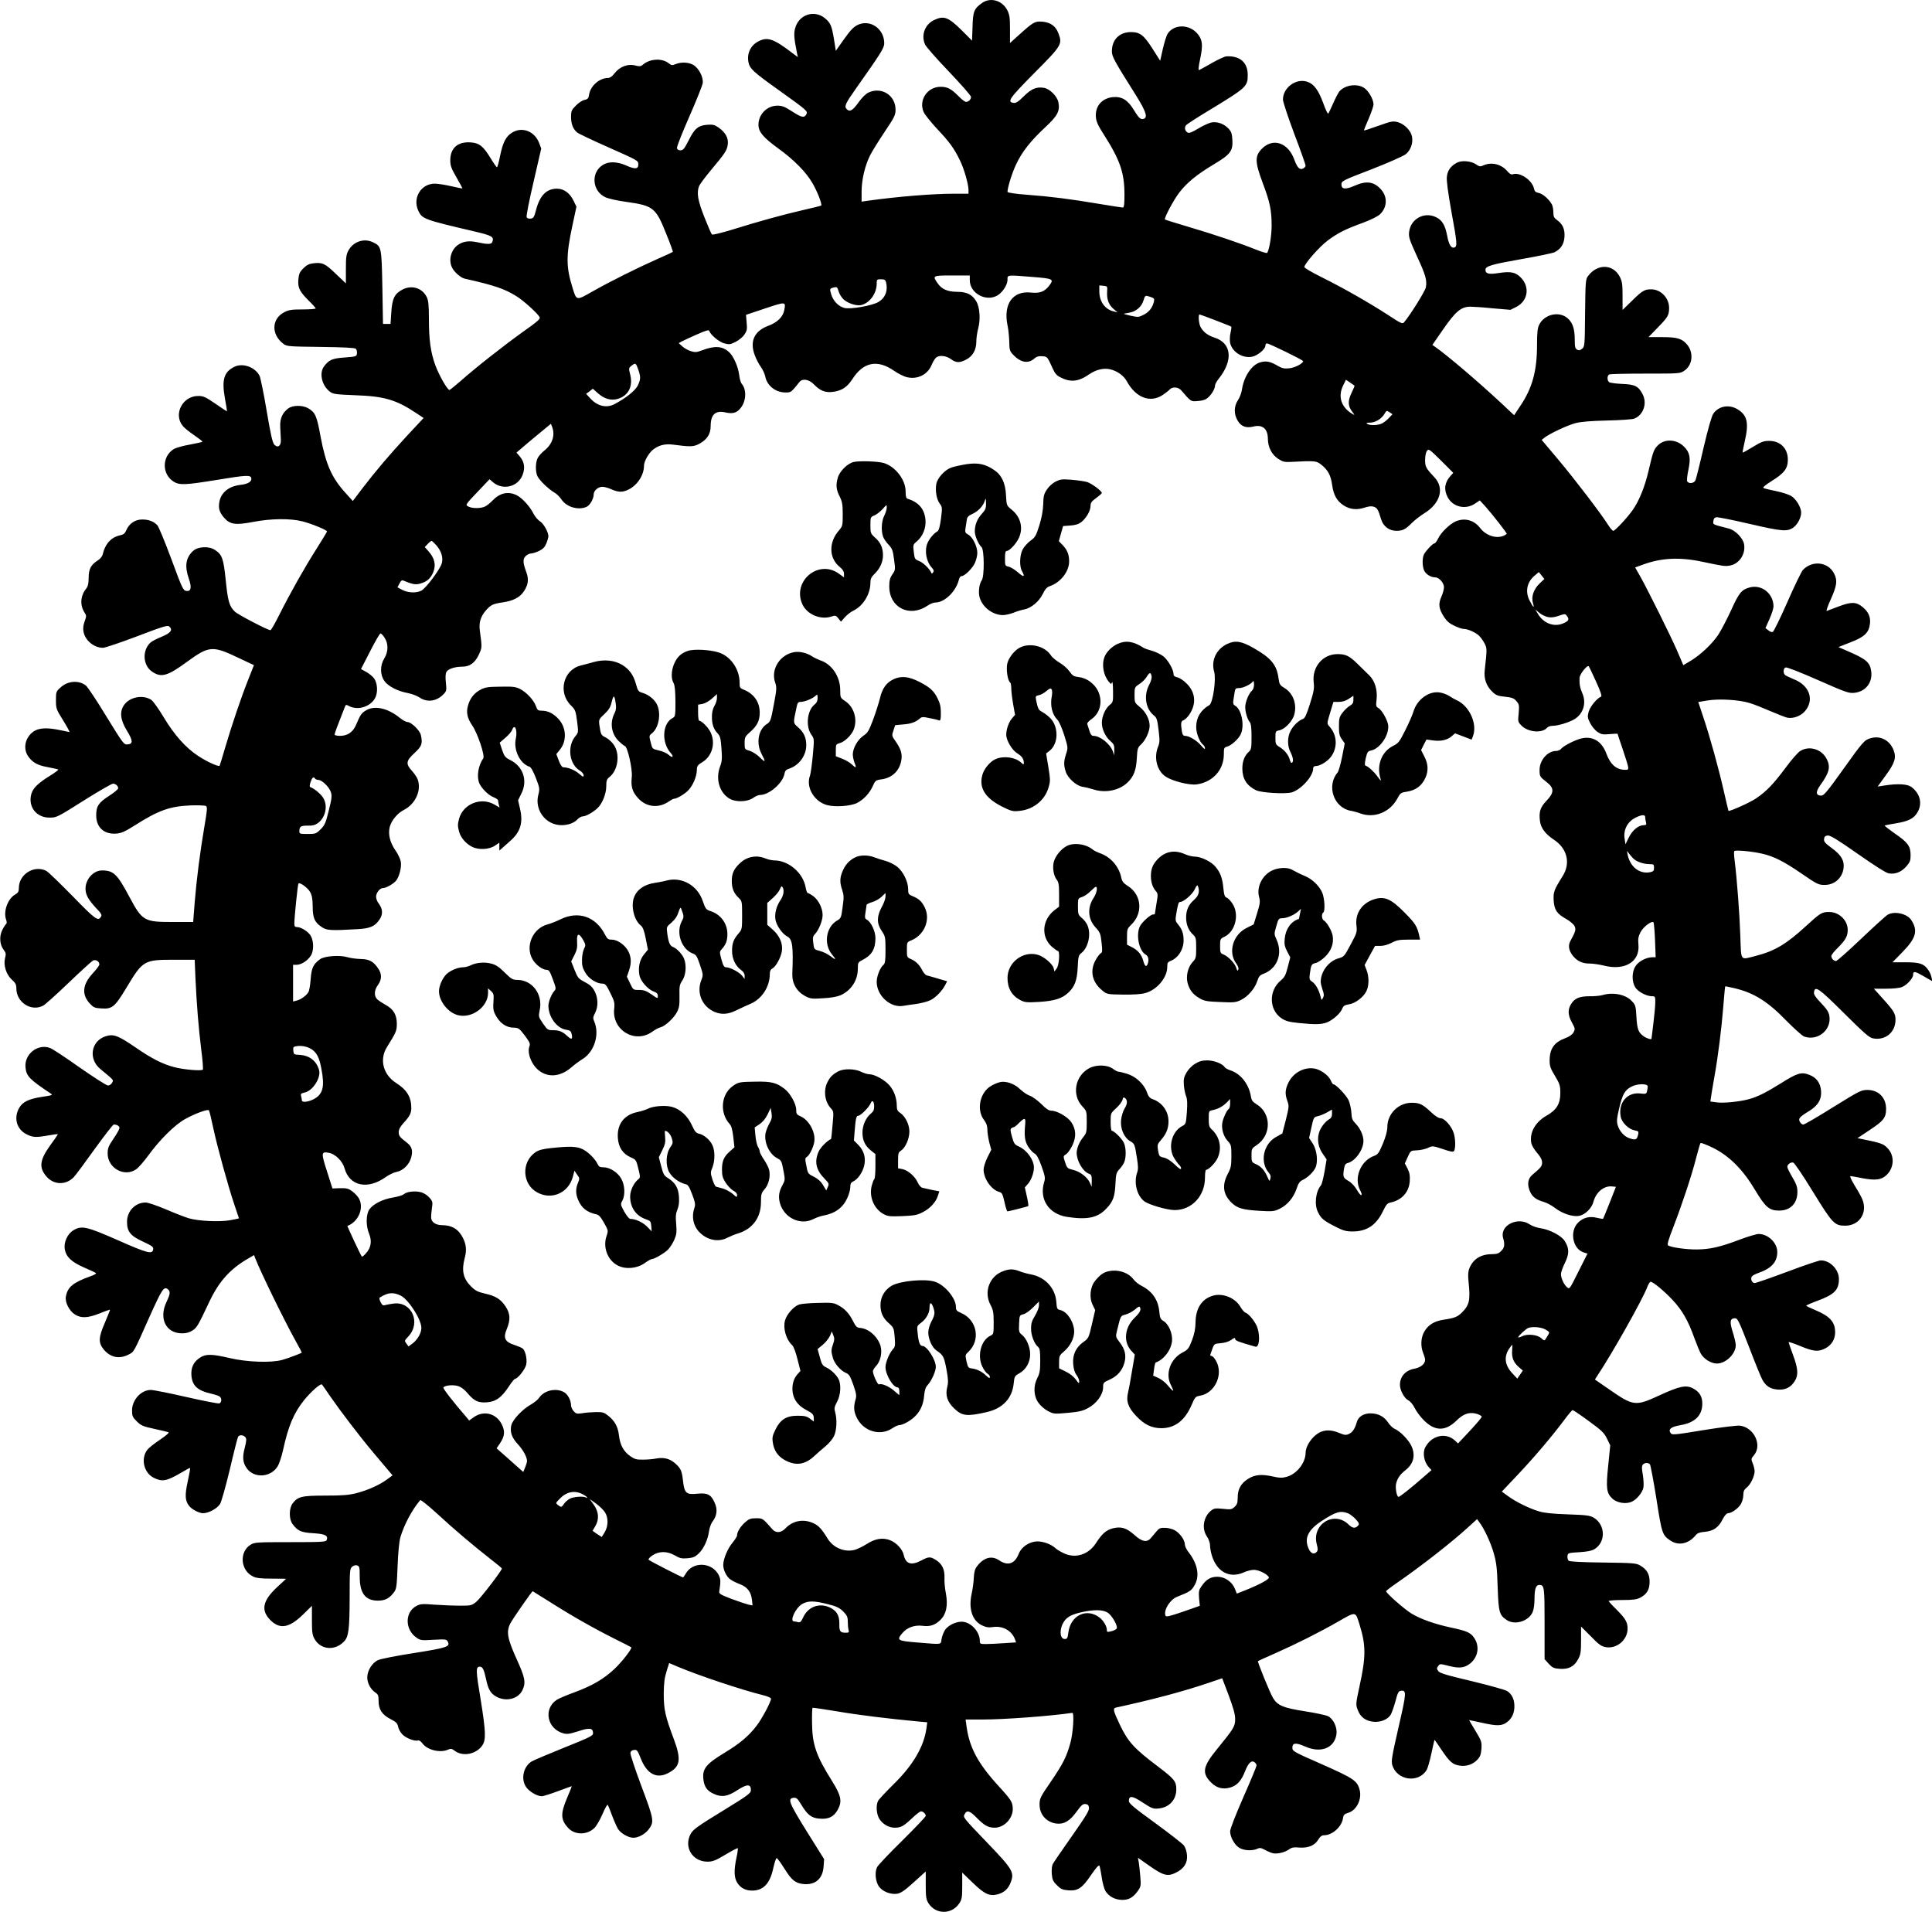 <?xml version="1.0" standalone="no"?>
<!DOCTYPE svg PUBLIC "-//W3C//DTD SVG 20010904//EN"
 "http://www.w3.org/TR/2001/REC-SVG-20010904/DTD/svg10.dtd">
<svg version="1.0" xmlns="http://www.w3.org/2000/svg"
 width="1536pt" height="1520pt" viewBox="0 0 1536 1520"
 preserveAspectRatio="xMidYMid meet">
<g transform="translate(0,1520) scale(0.1,-0.1)"
fill="#000000" stroke="none">
<path d="M7810 15178 c-65 -45 -75 -68 -78 -190 l-4 -111 -81 81 c-108 107
-143 120 -222 82 -72 -35 -103 -119 -71 -193 8 -18 93 -115 190 -216 97 -102
176 -192 176 -201 0 -20 -19 -40 -40 -40 -9 0 -36 21 -60 46 -57 58 -88 74
-142 74 -105 0 -176 -106 -135 -200 8 -19 55 -78 104 -131 101 -107 136 -155
182 -248 34 -66 71 -194 71 -243 l0 -28 -117 0 c-168 0 -449 -23 -685 -56
l-48 -7 0 80 c0 95 27 207 68 289 17 33 69 117 116 187 78 116 86 133 86 175
0 115 -112 185 -216 136 -21 -10 -53 -42 -80 -80 -45 -63 -68 -76 -92 -52 -22
22 -12 44 80 174 193 273 218 313 218 350 0 116 -113 194 -213 145 -32 -16
-57 -43 -107 -113 l-65 -92 -15 95 c-18 106 -27 126 -70 163 -86 72 -211 30
-239 -81 -11 -42 -8 -79 16 -198 l6 -29 -39 29 c-150 115 -199 133 -269 99
-64 -30 -98 -95 -85 -166 10 -54 36 -78 249 -230 222 -159 225 -162 211 -188
-16 -29 -37 -25 -114 25 -57 37 -78 45 -115 45 -83 0 -151 -69 -151 -152 0
-56 38 -101 156 -187 126 -91 223 -189 274 -278 36 -61 78 -168 69 -177 -2 -2
-67 -19 -144 -36 -161 -37 -357 -91 -568 -157 -86 -26 -152 -42 -157 -37 -5 5
-32 67 -60 138 -52 132 -63 192 -42 247 6 14 46 68 89 120 120 143 132 162
139 210 7 52 -19 98 -76 137 -29 20 -44 23 -88 20 -72 -6 -100 -30 -147 -124
-34 -67 -44 -79 -65 -79 -16 0 -26 6 -28 18 -2 10 42 122 98 249 56 127 104
248 107 267 6 48 -31 119 -75 145 -38 22 -98 24 -141 6 -27 -11 -33 -10 -56 8
-53 42 -152 35 -206 -14 -14 -12 -25 -13 -53 -6 -63 18 -129 -7 -172 -63 -17
-23 -35 -35 -51 -35 -66 0 -138 -62 -149 -130 -5 -32 -11 -39 -36 -44 -17 -3
-48 -23 -69 -45 -35 -35 -39 -44 -39 -90 0 -55 15 -95 47 -123 11 -10 125 -64
254 -121 228 -101 234 -104 234 -133 0 -39 -25 -42 -98 -9 -72 31 -137 33
-184 4 -97 -60 -86 -208 20 -257 23 -11 97 -28 167 -37 214 -30 234 -46 316
-252 32 -78 56 -144 53 -146 -2 -2 -58 -28 -124 -57 -156 -69 -371 -176 -514
-257 -132 -75 -127 -76 -161 36 -50 161 -50 251 1 488 l32 150 -24 49 c-29 60
-77 94 -131 94 -82 0 -135 -53 -165 -165 -16 -62 -21 -70 -44 -73 -17 -2 -29
3 -32 12 -4 9 21 135 55 280 l61 265 -17 45 c-35 91 -132 130 -211 84 -52 -31
-76 -76 -99 -187 -10 -50 -21 -91 -25 -91 -3 0 -24 29 -46 65 -62 103 -93 128
-163 133 -103 7 -162 -45 -162 -143 0 -42 8 -64 49 -135 27 -46 48 -86 47 -88
-2 -1 -42 7 -90 18 -48 11 -106 20 -129 20 -110 0 -179 -114 -131 -216 31 -65
45 -70 446 -164 141 -33 158 -43 142 -84 -7 -19 -36 -20 -119 -2 -65 14 -110
8 -151 -19 -58 -38 -81 -123 -49 -184 17 -35 69 -79 98 -86 240 -54 320 -81
416 -142 56 -35 164 -133 181 -164 8 -14 -16 -35 -128 -114 -154 -110 -382
-289 -501 -395 -44 -38 -83 -70 -88 -70 -16 0 -84 119 -112 197 -37 101 -51
200 -51 370 0 104 -4 143 -16 169 -35 74 -119 101 -194 62 -63 -33 -82 -71
-89 -182 l-6 -91 -30 0 -30 0 -5 290 c-6 322 -7 327 -75 359 -70 34 -155 6
-194 -64 -18 -32 -21 -54 -21 -150 l0 -113 -80 76 c-85 82 -106 92 -177 84
-35 -4 -54 -13 -81 -40 -30 -30 -36 -44 -40 -91 -5 -65 10 -94 87 -171 28 -27
51 -53 51 -57 0 -4 -46 -8 -103 -8 -87 0 -110 -3 -147 -22 -102 -53 -105 -178
-6 -252 26 -20 43 -21 294 -24 177 -2 271 -7 280 -14 7 -6 12 -23 10 -37 -3
-25 -5 -26 -97 -33 -99 -7 -125 -18 -165 -71 -40 -54 -17 -153 47 -201 25 -19
47 -22 200 -28 232 -8 326 -36 483 -140 l62 -41 -127 -136 c-145 -157 -254
-285 -361 -425 l-75 -99 -55 61 c-112 122 -159 228 -201 450 -30 166 -42 193
-98 226 -45 26 -123 26 -159 -1 -48 -36 -67 -81 -64 -148 2 -33 4 -77 5 -99 3
-50 -23 -71 -52 -41 -14 15 -29 80 -61 270 -23 138 -49 262 -56 277 -35 69
-132 104 -198 73 -85 -40 -104 -103 -78 -250 11 -58 18 -105 16 -105 -2 0 -43
27 -92 61 -78 53 -94 61 -136 61 -125 0 -200 -146 -122 -239 13 -16 53 -48 90
-73 36 -25 66 -48 66 -51 0 -3 -44 -13 -98 -23 -54 -9 -113 -26 -130 -36 -96
-59 -96 -201 0 -260 46 -28 92 -26 344 15 230 38 267 40 272 14 5 -28 -25 -47
-88 -54 -92 -11 -154 -62 -166 -137 -9 -50 1 -81 37 -123 48 -55 89 -61 228
-35 145 28 298 30 396 5 72 -18 195 -69 195 -80 0 -4 -38 -66 -84 -139 -96
-151 -207 -348 -295 -523 -34 -68 -65 -123 -71 -123 -21 0 -257 123 -282 147
-45 43 -56 82 -73 248 -18 175 -28 205 -86 243 -47 32 -136 28 -175 -9 -56
-52 -67 -119 -34 -215 26 -74 20 -107 -18 -102 -25 3 -32 16 -119 252 -51 137
-101 258 -111 269 -28 31 -68 47 -121 47 -57 0 -104 -32 -127 -86 -10 -24 -22
-34 -46 -39 -74 -15 -122 -68 -142 -155 -4 -14 -20 -34 -38 -45 -55 -35 -73
-69 -73 -139 -1 -49 -5 -68 -23 -90 -43 -56 -47 -129 -9 -187 15 -22 15 -28 0
-69 -11 -30 -14 -58 -9 -82 13 -70 84 -128 155 -128 16 0 138 41 270 91 202
77 243 90 256 79 32 -27 13 -52 -59 -82 -39 -16 -78 -36 -89 -46 -67 -61 -62
-179 10 -230 74 -52 124 -38 282 78 173 126 201 128 403 32 l127 -60 -45 -114
c-59 -148 -133 -369 -184 -542 -22 -77 -42 -141 -44 -144 -10 -9 -103 34 -170
78 -99 65 -189 166 -274 307 -40 67 -84 129 -99 139 -66 43 -170 24 -216 -40
-37 -53 -31 -117 21 -203 50 -82 51 -107 7 -111 -30 -3 -34 3 -169 222 -75
124 -149 235 -163 246 -56 44 -144 38 -201 -15 -36 -32 -37 -36 -37 -102 0
-65 2 -72 57 -160 32 -51 54 -93 50 -93 -4 1 -36 7 -72 15 -102 22 -169 19
-211 -9 -68 -46 -88 -134 -46 -197 34 -50 76 -74 158 -88 41 -8 78 -16 82 -18
5 -3 -25 -25 -65 -50 -96 -59 -136 -99 -149 -146 -27 -101 40 -187 144 -187
58 0 57 -1 296 150 106 66 200 120 210 120 20 0 41 -19 41 -37 0 -7 -31 -33
-68 -57 -88 -56 -107 -85 -107 -158 0 -96 63 -153 160 -145 40 3 69 16 145 64
190 121 280 153 445 160 61 2 116 0 123 -5 12 -8 9 -35 -12 -158 -35 -205 -63
-423 -78 -608 l-12 -156 -164 0 c-228 0 -241 8 -347 207 -93 174 -123 203
-214 203 -68 0 -131 -70 -131 -145 0 -48 22 -87 83 -153 42 -43 49 -56 40 -70
-23 -38 -43 -24 -225 163 -100 102 -194 193 -209 201 -97 50 -219 -26 -219
-136 0 -28 -6 -38 -30 -52 -58 -33 -94 -133 -72 -197 7 -19 7 -33 1 -36 -5 -4
-19 -25 -30 -47 -26 -51 -22 -116 10 -159 19 -25 20 -34 11 -67 -14 -56 10
-131 55 -171 28 -25 35 -38 35 -68 0 -112 118 -188 213 -138 16 8 107 90 203
182 97 93 184 172 194 177 22 10 50 -7 50 -31 0 -9 -25 -42 -55 -74 -79 -87
-87 -165 -21 -237 30 -32 39 -36 92 -39 87 -6 107 11 202 169 128 213 138 218
376 218 l164 0 6 -147 c10 -214 25 -397 46 -567 11 -82 16 -154 13 -159 -8
-13 -151 -1 -227 19 -95 25 -178 67 -313 160 -134 92 -172 106 -235 85 -114
-38 -137 -179 -41 -259 113 -94 107 -86 94 -110 -6 -12 -21 -22 -32 -22 -12 0
-111 64 -222 141 -110 78 -217 149 -238 157 -98 38 -208 -49 -196 -156 7 -68
33 -94 201 -206 18 -11 11 -14 -64 -25 -111 -17 -160 -40 -188 -90 -45 -80
-19 -171 62 -210 49 -24 73 -25 174 -7 39 7 72 11 72 9 0 -3 -27 -43 -61 -89
-84 -117 -91 -177 -28 -249 58 -66 154 -68 216 -3 17 18 92 120 168 226 76
105 143 192 150 192 25 0 45 -12 45 -28 0 -8 -21 -46 -47 -84 -40 -59 -47 -75
-47 -118 0 -116 131 -190 225 -127 19 12 63 63 99 112 89 123 210 243 291 288
77 43 180 81 190 70 4 -5 19 -66 34 -138 32 -150 118 -463 169 -614 20 -58 36
-106 36 -107 0 -1 -30 -7 -66 -14 -83 -16 -259 -8 -334 15 -30 9 -112 41 -182
71 -70 30 -142 54 -160 54 -82 0 -148 -68 -148 -153 0 -79 27 -112 127 -158
73 -34 84 -42 81 -61 -6 -42 -45 -32 -280 72 -252 111 -290 119 -356 78 -46
-28 -76 -95 -67 -149 11 -61 52 -101 152 -145 49 -21 92 -41 96 -45 5 -4 -13
-15 -40 -24 -142 -51 -185 -86 -199 -162 -9 -45 27 -116 73 -144 49 -30 101
-28 197 10 43 18 80 30 81 29 1 -2 -18 -49 -42 -106 -51 -117 -52 -158 -6
-213 52 -61 122 -75 193 -39 47 24 39 10 166 295 103 229 117 251 149 225 21
-17 19 -37 -11 -100 -63 -132 -5 -250 123 -250 35 0 60 7 84 23 35 23 43 37
133 227 76 162 166 262 308 344 l48 28 9 -24 c42 -109 235 -504 323 -661 28
-49 48 -89 47 -91 -12 -8 -111 -45 -154 -57 -88 -25 -281 -18 -417 14 -141 33
-189 34 -234 6 -54 -33 -77 -80 -72 -145 7 -81 48 -119 158 -144 30 -7 61 -17
67 -23 18 -14 16 -46 -3 -54 -9 -3 -127 20 -263 51 -135 31 -262 56 -282 56
-77 0 -149 -79 -149 -163 0 -44 4 -54 38 -87 33 -33 49 -40 137 -59 55 -12
106 -24 114 -27 9 -3 -17 -26 -66 -59 -44 -29 -90 -66 -101 -80 -55 -70 -29
-185 52 -224 67 -33 100 -26 215 40 36 22 68 39 72 39 3 0 -5 -47 -18 -106
-24 -109 -22 -154 10 -195 21 -28 80 -59 111 -59 45 0 113 37 136 74 11 19 45
140 78 277 31 134 61 250 65 257 11 17 42 15 58 -4 10 -13 9 -27 -5 -84 -20
-75 -16 -118 16 -163 57 -80 187 -74 243 12 14 20 33 78 45 131 42 193 85 295
167 398 56 69 133 137 143 125 4 -4 33 -46 65 -93 83 -120 232 -316 344 -449
53 -63 109 -129 124 -147 l28 -33 -43 -32 c-62 -45 -151 -85 -242 -109 -64
-16 -111 -20 -250 -20 -188 0 -219 -8 -260 -63 -29 -39 -29 -125 0 -163 41
-55 67 -67 165 -73 96 -6 120 -19 106 -55 -6 -14 -37 -16 -289 -16 -263 0
-285 -1 -315 -20 -92 -56 -82 -203 17 -252 27 -14 61 -18 150 -18 l115 -1 -72
-67 c-115 -107 -131 -184 -53 -262 76 -76 151 -62 263 48 l67 66 0 -113 c0
-96 3 -119 21 -151 49 -87 164 -96 236 -18 35 37 42 98 43 344 0 215 1 232 19
248 13 11 27 15 40 11 19 -6 21 -14 21 -88 0 -133 44 -192 145 -192 58 0 91
18 129 69 18 24 21 48 27 204 4 109 13 197 22 230 29 99 93 220 158 296 4 5
65 -44 136 -109 135 -125 293 -258 430 -365 46 -35 83 -66 83 -70 0 -16 -169
-236 -203 -264 -37 -30 -43 -31 -130 -31 -51 0 -141 4 -202 8 -97 8 -114 6
-144 -10 -93 -49 -93 -187 0 -252 32 -22 40 -23 136 -17 93 5 103 4 112 -13
23 -42 -1 -50 -264 -92 -138 -21 -267 -47 -288 -56 -48 -21 -87 -84 -87 -139
0 -45 27 -95 65 -120 21 -14 25 -24 25 -66 0 -68 27 -109 94 -144 45 -23 56
-34 61 -60 3 -18 18 -46 34 -62 27 -30 101 -58 126 -48 7 2 22 -8 33 -23 39
-54 143 -79 205 -50 21 9 30 8 54 -11 63 -46 167 -27 216 42 32 44 30 108 -11
363 -40 239 -40 265 -7 265 22 0 33 -23 49 -97 18 -86 37 -118 87 -144 78 -39
170 -14 203 55 28 60 21 99 -49 252 -71 157 -81 214 -48 277 16 33 172 257
178 257 1 0 65 -40 141 -88 168 -107 346 -208 514 -292 69 -34 127 -64 129
-66 9 -9 -76 -118 -135 -173 -84 -79 -175 -132 -315 -184 -63 -23 -127 -50
-142 -60 -109 -71 -78 -231 52 -267 30 -8 50 -5 119 17 90 30 117 26 117 -17
0 -19 -26 -32 -233 -115 -129 -52 -245 -101 -258 -110 -64 -42 -84 -140 -41
-202 23 -35 88 -73 124 -73 11 0 69 18 128 40 59 22 109 40 111 40 1 0 -15
-41 -37 -92 -54 -127 -52 -175 9 -241 53 -57 152 -56 209 2 16 16 44 65 63
109 19 45 38 78 41 74 4 -4 19 -41 34 -82 15 -41 37 -90 47 -108 22 -36 83
-72 124 -72 39 0 92 29 120 65 47 62 44 78 -56 344 -50 134 -90 254 -88 265 2
14 11 22 29 24 23 3 28 -3 53 -67 48 -122 124 -164 214 -119 101 51 111 106
49 273 -68 181 -80 234 -80 360 1 85 6 125 22 177 l21 67 68 -29 c169 -71 500
-182 680 -227 34 -8 62 -21 62 -27 0 -25 -72 -160 -115 -216 -63 -82 -133
-141 -257 -216 -147 -89 -177 -128 -165 -215 7 -56 31 -88 84 -111 62 -28 109
-20 188 32 74 48 105 48 105 0 0 -26 -17 -39 -227 -168 -190 -116 -232 -146
-250 -178 -60 -104 10 -224 131 -224 43 0 63 8 144 56 51 31 96 54 98 51 2 -2
-2 -36 -11 -76 -21 -101 -19 -157 6 -198 26 -42 66 -63 119 -63 89 0 142 56
168 179 10 45 22 81 27 79 6 -1 33 -38 60 -81 60 -96 88 -118 153 -125 95 -9
153 42 160 140 l4 58 -137 219 c-143 230 -156 263 -105 269 21 2 31 -6 58 -51
52 -86 82 -110 148 -115 71 -6 112 14 143 68 38 69 30 112 -44 231 -128 204
-158 292 -159 466 -1 61 1 113 4 116 3 2 93 -11 200 -29 170 -29 408 -58 644
-80 l68 -6 -6 -45 c-20 -148 -106 -295 -262 -448 -61 -60 -117 -120 -123 -132
-18 -35 -13 -104 9 -141 26 -43 76 -72 123 -72 49 0 70 11 139 76 31 30 63 54
70 54 17 0 38 -20 38 -36 0 -7 -84 -95 -186 -196 -102 -100 -193 -196 -201
-212 -20 -39 -13 -114 15 -154 29 -40 93 -65 145 -57 31 6 60 26 133 92 l94
85 0 -109 c0 -90 3 -113 20 -141 57 -93 186 -95 247 -3 20 30 23 46 23 139 l0
105 84 -81 c93 -90 134 -109 197 -92 52 14 85 44 104 94 31 80 17 105 -178
308 -205 214 -202 210 -187 237 17 33 42 25 95 -30 61 -62 92 -79 143 -79 75
0 145 73 144 150 -1 53 -12 71 -112 180 -166 182 -233 307 -256 478 l-7 52
134 0 c176 0 546 28 714 53 17 3 7 -160 -15 -239 -30 -110 -59 -167 -156 -309
-84 -122 -89 -133 -89 -182 0 -78 54 -139 132 -150 61 -8 108 19 162 94 38 52
50 63 71 61 19 -2 26 -10 28 -30 3 -21 -27 -70 -136 -225 -77 -109 -145 -209
-152 -222 -7 -14 -10 -46 -8 -78 4 -46 10 -60 41 -90 30 -31 44 -37 91 -41 75
-6 110 17 182 124 37 54 60 80 65 72 3 -7 12 -49 18 -92 6 -44 20 -93 30 -110
27 -43 76 -69 132 -70 54 -1 90 20 128 75 21 31 23 41 17 109 -3 41 -9 92 -12
113 l-7 38 91 -64 c111 -78 145 -87 210 -55 66 32 95 79 89 141 -2 27 -13 61
-24 75 -11 15 -114 95 -229 179 -164 119 -209 156 -209 174 0 47 27 44 110
-11 74 -48 84 -52 128 -47 84 8 141 71 139 155 0 60 -18 82 -144 177 -191 144
-239 197 -303 330 -55 116 -59 134 -32 140 302 66 526 126 729 194 l115 39 52
-137 c37 -100 51 -150 51 -187 0 -59 -10 -75 -147 -243 -111 -136 -119 -187
-44 -262 44 -44 94 -57 154 -39 53 16 86 53 116 129 26 67 52 91 77 70 8 -6
14 -17 14 -25 0 -7 -47 -121 -105 -252 -61 -139 -105 -252 -105 -271 0 -45 35
-108 73 -131 36 -22 103 -26 142 -8 21 10 32 8 63 -9 20 -11 48 -23 62 -26 34
-8 97 7 129 31 21 15 38 18 82 14 70 -5 123 17 151 65 14 23 27 33 45 33 65 0
139 66 150 133 4 30 11 36 44 46 65 20 109 110 88 184 -19 71 -49 90 -299 201
-228 100 -235 104 -235 132 0 39 27 42 100 10 124 -56 232 -15 250 94 9 54
-22 123 -66 146 -18 9 -103 27 -188 40 -170 27 -214 45 -251 107 -23 38 -124
286 -119 291 2 2 63 30 134 61 172 76 353 167 505 254 143 82 136 83 170 -28
50 -161 50 -254 -1 -485 -31 -144 -31 -148 -14 -191 21 -56 63 -87 125 -93 56
-5 111 17 136 55 9 15 26 63 38 107 17 66 25 82 42 84 48 7 47 -12 -17 -289
-53 -233 -59 -268 -50 -301 37 -123 209 -147 274 -38 8 14 25 72 37 130 13 58
23 106 25 108 1 1 27 -36 58 -83 63 -93 87 -114 145 -122 52 -7 102 10 137 47
23 24 29 41 33 87 3 55 1 62 -47 142 -28 46 -51 85 -51 86 0 1 48 -9 107 -22
117 -26 155 -25 197 8 37 29 56 71 56 124 0 55 -19 95 -57 121 -15 10 -142 45
-282 79 -204 48 -256 64 -267 81 -12 17 -12 23 0 39 14 19 15 19 85 1 86 -22
129 -16 176 25 59 53 69 137 23 201 -27 39 -57 52 -178 78 -132 28 -242 67
-316 111 -55 33 -204 163 -204 179 0 4 42 36 93 71 183 126 432 320 571 448
l59 54 18 -24 c38 -50 89 -158 114 -244 22 -77 27 -116 32 -272 7 -202 13
-224 75 -264 66 -41 174 -6 204 67 8 18 14 65 14 104 0 78 11 110 38 110 40 0
42 -14 42 -307 l0 -283 33 -37 c29 -31 41 -37 88 -40 70 -5 115 18 146 77 20
37 23 58 23 151 l0 108 78 -78 c65 -67 84 -80 120 -86 87 -14 172 58 172 148
0 51 -18 81 -89 152 -34 33 -61 63 -61 67 0 4 48 8 108 8 82 0 115 4 141 18
54 27 76 65 76 127 0 61 -21 98 -76 130 -31 18 -55 20 -294 23 -168 2 -264 7
-273 14 -7 6 -12 23 -10 37 3 25 5 26 93 31 63 4 99 11 121 24 92 55 89 195
-6 251 -30 17 -59 21 -205 26 -119 4 -188 11 -230 24 -75 22 -185 76 -247 122
l-48 35 124 131 c136 144 273 306 369 434 34 46 65 83 70 83 5 0 63 -39 128
-87 103 -75 123 -94 145 -140 l26 -53 -16 -160 c-19 -182 -14 -219 33 -264 35
-33 104 -45 151 -26 41 17 88 73 96 115 3 19 1 64 -5 101 -9 50 -9 69 0 80 14
17 43 18 57 2 5 -7 28 -130 51 -273 43 -277 47 -289 111 -332 64 -44 146 -27
202 43 13 16 32 23 71 26 68 6 110 34 142 99 16 30 32 49 43 49 28 0 81 37
102 72 11 18 20 50 20 72 0 29 6 43 26 59 31 24 63 90 64 130 0 15 -7 44 -15
63 -14 35 -14 37 10 66 67 79 0 220 -111 234 -22 3 -146 -12 -289 -35 -229
-38 -251 -40 -262 -25 -23 31 1 51 77 64 116 20 174 77 174 172 0 56 -23 94
-75 121 -54 28 -107 17 -259 -53 -200 -92 -211 -91 -413 49 l-107 74 17 26
c121 182 360 606 399 708 9 24 21 43 27 43 19 0 108 -73 175 -145 76 -81 123
-163 172 -300 18 -49 41 -106 52 -126 24 -43 82 -79 128 -79 71 0 150 77 150
146 0 16 -11 63 -24 104 -26 82 -22 110 18 110 21 0 31 -22 111 -227 48 -126
96 -244 107 -263 28 -50 64 -73 122 -77 60 -5 105 18 136 69 29 47 25 100 -15
207 -19 51 -35 97 -35 101 0 4 42 -10 93 -31 105 -44 142 -47 198 -19 50 26
79 72 79 128 0 82 -41 128 -158 177 -40 17 -72 32 -72 35 0 3 41 21 90 39 134
50 170 86 170 173 0 76 -70 148 -144 148 -14 0 -134 -40 -266 -90 -132 -49
-249 -90 -260 -90 -22 0 -36 35 -21 53 5 7 27 19 48 26 107 37 153 88 153 168
0 73 -73 143 -148 143 -17 0 -85 -20 -151 -45 -156 -59 -236 -77 -341 -78 -81
-1 -203 16 -228 32 -9 6 2 45 42 147 69 179 146 410 181 549 16 61 31 114 35
118 4 4 49 -14 101 -39 129 -65 236 -172 333 -335 82 -137 113 -163 191 -163
89 0 145 57 145 148 0 40 -8 63 -40 117 -22 37 -40 74 -40 82 0 20 25 39 46
35 10 -2 76 -99 158 -233 155 -252 171 -269 256 -269 120 0 186 115 129 225
-11 23 -38 70 -60 105 -21 35 -34 64 -27 64 6 0 50 -7 97 -17 103 -19 148 -13
189 25 63 59 66 157 7 216 -33 34 -50 39 -204 71 l-33 7 93 62 c115 76 134
100 134 171 0 89 -60 150 -148 150 -50 0 -63 -7 -273 -137 -121 -76 -228 -138
-237 -138 -9 0 -21 9 -27 21 -15 26 -4 39 71 85 74 45 103 95 97 164 -6 62
-37 104 -93 125 -63 25 -96 15 -226 -67 -120 -75 -189 -109 -257 -127 -71 -19
-195 -32 -251 -25 l-53 7 6 41 c3 22 15 92 26 155 30 167 57 386 71 561 7 85
13 156 15 158 1 2 32 -4 69 -13 157 -36 268 -105 419 -261 61 -62 124 -118
139 -124 108 -39 220 52 201 164 -5 31 -21 55 -66 102 -44 46 -59 68 -56 86 7
54 37 34 237 -165 166 -165 202 -196 233 -202 98 -18 178 49 178 148 0 50 -13
71 -109 177 l-63 70 96 0 c59 0 109 5 129 14 39 16 87 70 87 96 0 32 13 30 84
-11 l69 -40 -7 32 c-3 17 -15 44 -27 60 -34 48 -67 59 -180 59 l-103 0 81 83
c107 110 123 169 68 253 -32 50 -131 73 -186 43 -12 -6 -107 -92 -210 -190
-104 -99 -194 -179 -202 -179 -18 0 -37 20 -37 40 0 9 23 38 51 65 61 61 79
92 79 142 0 77 -68 143 -148 143 -58 0 -70 -8 -187 -115 -155 -142 -246 -196
-399 -235 -124 -31 -112 -48 -120 166 -6 173 -26 440 -45 594 -5 36 -6 69 -3
74 6 10 137 -1 219 -20 94 -21 174 -61 318 -160 122 -84 133 -89 182 -89 78 0
139 54 150 132 8 61 -19 107 -94 161 -53 39 -63 51 -61 72 2 19 10 26 29 28
20 2 76 -32 239 -146 134 -94 225 -152 246 -155 52 -9 99 10 138 53 31 35 36
47 36 91 0 72 -22 102 -123 171 -48 34 -86 63 -83 65 2 2 43 10 91 18 97 16
141 38 169 86 42 70 22 151 -48 203 -31 23 -106 28 -210 12 l-58 -9 61 84 c76
103 89 145 66 205 -30 79 -106 119 -184 95 -49 -14 -60 -27 -225 -258 -115
-161 -146 -198 -165 -198 -45 0 -48 28 -9 83 73 101 84 147 49 212 -40 75
-137 104 -208 60 -18 -10 -71 -71 -118 -135 -95 -128 -153 -188 -235 -243 -51
-34 -210 -105 -218 -98 -1 2 -18 73 -37 157 -42 184 -110 431 -164 591 l-39
117 71 12 c95 16 254 6 338 -20 36 -11 111 -41 166 -65 56 -24 115 -47 131
-51 47 -10 106 11 141 50 78 89 39 206 -87 255 -31 13 -63 28 -69 33 -18 14
-16 54 3 61 9 4 116 -38 257 -100 220 -97 245 -106 288 -102 91 9 148 81 136
171 -10 73 -40 98 -197 165 l-64 28 97 38 c112 43 146 77 154 149 6 51 -12 93
-57 130 -51 43 -90 44 -189 7 -47 -18 -91 -35 -98 -37 -6 -3 8 40 33 94 48
107 54 149 26 203 -47 94 -175 108 -249 28 -11 -12 -67 -127 -123 -255 -56
-127 -108 -234 -116 -237 -7 -3 -23 3 -35 13 l-23 18 32 72 c18 39 32 84 32
100 0 102 -94 177 -189 151 -64 -17 -85 -42 -146 -177 -32 -70 -78 -158 -102
-196 -50 -76 -145 -165 -226 -213 l-54 -32 -48 112 c-52 120 -229 476 -294
593 l-41 72 58 21 c147 55 295 63 477 24 171 -36 180 -37 219 -30 75 14 126
92 112 170 -9 49 -70 111 -121 124 -135 35 -126 31 -123 60 2 19 10 28 24 30
12 2 131 -22 265 -53 258 -60 299 -63 348 -28 33 24 61 79 61 118 0 40 -38
105 -76 130 -18 12 -71 30 -120 40 -49 10 -95 21 -103 25 -9 5 11 22 63 55
101 63 130 100 130 170 1 89 -59 150 -148 150 -45 0 -63 -7 -130 -48 -43 -26
-80 -47 -81 -45 -2 2 5 39 15 83 36 152 23 214 -57 262 -67 40 -149 25 -191
-35 -13 -17 -42 -119 -77 -267 -30 -132 -60 -250 -65 -262 -11 -27 -57 -32
-67 -7 -3 8 2 50 11 92 19 92 11 135 -35 181 -60 60 -153 65 -208 11 -33 -34
-38 -47 -76 -210 -29 -121 -72 -229 -124 -304 -42 -60 -140 -166 -155 -166 -6
0 -24 21 -40 46 -57 91 -266 364 -396 519 l-133 158 24 19 c40 31 180 97 244
114 42 11 118 18 250 21 105 2 202 9 218 15 71 28 104 118 68 191 -34 67 -61
81 -166 85 -49 2 -96 9 -102 14 -18 15 -16 55 3 62 9 3 138 6 288 6 268 0 274
0 307 23 66 44 76 143 22 208 -41 48 -78 59 -200 59 l-107 0 71 73 c83 85 93
101 93 159 0 80 -66 148 -143 148 -52 0 -71 -11 -154 -93 l-73 -71 0 110 c0
94 -3 116 -22 154 -53 102 -178 105 -252 6 -20 -26 -21 -43 -24 -294 -2 -256
-3 -268 -23 -284 -16 -13 -26 -15 -40 -8 -16 9 -19 22 -19 77 0 88 -16 138
-57 173 -67 59 -184 32 -225 -50 -14 -28 -18 -61 -18 -163 0 -205 -37 -342
-133 -484 l-49 -74 -99 93 c-189 176 -431 382 -528 450 l-23 16 88 127 c96
139 141 176 212 177 21 0 102 -5 180 -13 l141 -12 48 24 c87 46 107 149 42
224 -44 50 -84 60 -180 45 -82 -13 -109 -7 -109 26 0 28 51 43 285 84 132 23
251 48 265 55 49 26 73 62 78 118 5 63 -13 105 -58 137 -25 18 -30 28 -30 61
0 22 -5 50 -11 62 -21 41 -73 87 -105 93 -25 5 -33 12 -38 34 -13 66 -110 133
-167 115 -14 -5 -26 2 -44 23 -48 57 -125 76 -190 48 -27 -12 -33 -11 -59 7
-38 27 -114 34 -152 14 -51 -27 -76 -62 -81 -114 -3 -31 10 -129 36 -273 46
-251 48 -278 25 -287 -26 -10 -45 21 -59 96 -16 82 -40 122 -89 145 -94 45
-202 -15 -213 -119 -5 -38 3 -62 61 -189 72 -155 82 -194 72 -251 -6 -30 -125
-221 -173 -277 -13 -15 -24 -10 -126 57 -146 95 -357 216 -529 301 -76 38
-138 74 -138 81 0 25 120 162 186 211 81 60 137 89 280 141 62 23 118 51 135
67 57 54 62 135 12 194 -55 65 -117 76 -210 35 -74 -33 -108 -31 -108 8 0 28
5 31 239 121 131 51 253 105 272 120 39 31 60 88 50 140 -9 48 -61 101 -113
115 -38 10 -51 8 -154 -29 -62 -22 -113 -39 -115 -37 -1 1 15 43 37 92 21 50
39 101 39 115 0 41 -42 113 -79 134 -58 34 -148 19 -192 -30 -9 -11 -31 -53
-49 -94 -18 -41 -36 -79 -40 -83 -4 -5 -22 33 -40 84 -38 103 -74 152 -126
169 -90 30 -194 -46 -194 -142 0 -18 41 -140 90 -272 50 -131 90 -245 90 -252
0 -7 -8 -18 -19 -23 -27 -15 -47 5 -71 71 -50 136 -171 175 -259 84 -55 -57
-54 -104 7 -267 59 -157 72 -219 72 -344 0 -77 -18 -188 -35 -215 -3 -5 -43 7
-90 26 -127 51 -328 119 -534 180 -102 30 -187 57 -189 59 -9 9 67 153 113
213 59 78 139 144 276 226 131 78 152 106 147 193 -3 52 -9 68 -33 93 -35 36
-85 54 -132 47 -20 -4 -67 -25 -105 -48 -55 -33 -74 -40 -87 -32 -21 13 -26
40 -11 58 7 8 91 63 188 121 293 178 302 186 302 279 0 99 -63 153 -170 147
-14 -1 -66 -25 -115 -53 -49 -28 -94 -53 -101 -56 -8 -3 -6 24 8 89 22 107 19
147 -16 193 -63 83 -189 87 -242 8 -10 -15 -27 -70 -39 -122 l-21 -94 -58 91
c-72 114 -102 137 -176 137 -91 -1 -150 -61 -150 -153 0 -41 17 -73 189 -346
81 -129 97 -178 66 -190 -25 -9 -39 2 -79 68 -50 82 -96 110 -168 104 -88 -9
-143 -73 -135 -160 3 -36 18 -68 65 -141 127 -199 162 -301 162 -474 0 -76 -3
-103 -13 -103 -7 0 -91 13 -187 29 -229 39 -391 59 -577 73 -93 7 -153 16
-153 23 1 36 36 150 69 219 46 98 113 184 231 294 98 91 118 129 105 198 -9
49 -70 109 -116 116 -60 9 -99 -8 -159 -67 -43 -43 -63 -56 -81 -53 -55 7 -35
36 164 237 218 219 225 230 192 316 -21 58 -63 87 -129 93 -59 4 -71 -3 -186
-107 l-70 -63 0 109 c0 93 -3 115 -22 153 -40 76 -131 103 -198 58z m-100
-2205 c0 -110 141 -180 230 -115 39 29 70 82 70 118 0 40 -10 39 203 22 162
-13 169 -17 126 -72 -35 -45 -74 -59 -141 -52 -145 17 -223 -90 -188 -260 7
-32 13 -91 14 -131 1 -65 4 -75 31 -103 60 -64 122 -74 171 -28 16 14 33 18
60 16 41 -3 40 -2 85 -101 15 -34 31 -53 58 -66 83 -43 145 -36 233 25 52 35
110 49 160 39 57 -12 112 -50 137 -97 71 -129 183 -173 282 -110 24 16 50 36
58 45 20 24 68 21 91 -5 81 -94 77 -91 136 -86 39 3 61 11 80 29 30 27 54 70
54 95 0 9 13 33 30 54 116 146 102 282 -34 326 -56 18 -90 45 -112 86 -14 28
-19 98 -7 98 7 0 245 -91 252 -97 2 -2 0 -24 -6 -49 -6 -26 -7 -61 -3 -81 17
-72 98 -123 174 -109 43 8 106 60 106 87 0 10 5 19 12 19 18 0 288 -132 288
-141 0 -19 -66 -53 -111 -57 -38 -4 -57 0 -91 20 -58 34 -91 41 -137 28 -68
-18 -131 -111 -147 -216 -4 -26 -17 -63 -30 -82 -35 -51 -36 -115 -3 -168 27
-45 67 -59 124 -45 73 18 115 -18 115 -99 1 -65 30 -123 81 -157 37 -24 51
-28 103 -25 196 10 201 9 243 -24 52 -43 73 -82 84 -160 11 -79 37 -126 90
-161 50 -33 105 -39 166 -19 38 12 57 14 77 7 27 -11 32 -21 57 -101 17 -55
64 -90 121 -90 50 0 73 12 124 64 23 22 66 56 97 75 129 79 163 201 80 288
-67 71 -73 83 -73 137 0 30 6 60 15 72 13 18 19 14 112 -78 l97 -97 -21 -23
c-47 -52 -56 -108 -25 -168 40 -80 142 -105 218 -54 l39 26 44 -48 c57 -64
174 -214 170 -218 -55 -47 -157 -25 -212 47 -47 62 -121 82 -192 53 -47 -20
-118 -88 -141 -136 -10 -22 -24 -40 -30 -40 -13 0 -68 -58 -83 -87 -15 -30
-14 -99 3 -132 15 -28 53 -51 87 -51 30 0 69 -44 69 -78 0 -16 -9 -51 -21 -77
-25 -57 -21 -93 21 -159 23 -35 44 -53 83 -71 28 -14 62 -25 75 -25 32 0 92
-27 120 -53 13 -12 33 -40 44 -61 21 -41 21 -43 2 -214 -8 -67 13 -126 60
-171 30 -29 44 -34 102 -40 56 -6 71 -12 90 -35 22 -25 23 -33 18 -96 -7 -67
-6 -70 23 -99 53 -53 165 -62 203 -16 7 8 27 15 44 15 42 0 127 26 171 51 72
43 99 127 66 205 -21 49 -25 77 -23 126 2 30 61 104 73 91 4 -4 30 -60 59
-123 37 -83 48 -116 38 -119 -30 -10 -87 -79 -98 -120 -10 -38 -9 -48 12 -89
13 -26 39 -58 58 -70 31 -21 43 -23 98 -18 34 3 62 4 62 3 0 -1 17 -54 39
-117 57 -173 57 -170 22 -170 -70 0 -118 42 -150 129 -38 104 -118 147 -215
116 -57 -19 -126 -56 -146 -79 -7 -9 -24 -16 -39 -16 -67 0 -131 -74 -131
-150 0 -53 2 -55 58 -99 59 -46 59 -83 -3 -147 -49 -51 -61 -87 -52 -160 6
-55 42 -104 113 -151 104 -69 132 -185 68 -287 -70 -112 -75 -127 -72 -193 5
-77 25 -107 99 -148 30 -17 60 -43 67 -57 13 -28 9 -42 -34 -121 -19 -35 -11
-77 23 -118 35 -41 74 -59 130 -59 26 0 77 -7 113 -16 168 -43 289 30 276 167
-4 45 -1 64 17 99 22 42 88 92 103 78 3 -4 9 -68 12 -143 l5 -135 -29 0 c-47
-1 -109 -34 -132 -72 -29 -46 -29 -121 -2 -166 22 -36 88 -71 133 -72 26 0 27
-2 27 -48 0 -26 -7 -102 -15 -167 -8 -66 -15 -121 -15 -122 0 -10 -37 1 -61
18 -44 31 -53 55 -59 156 -5 88 -7 94 -39 127 -49 51 -149 70 -231 45 -19 -5
-65 -10 -103 -9 -79 0 -119 -16 -147 -63 -27 -44 -25 -88 8 -147 25 -46 26
-51 12 -77 -10 -18 -33 -34 -65 -46 -89 -33 -125 -84 -125 -179 0 -43 7 -63
43 -122 38 -64 42 -77 42 -136 0 -86 -30 -134 -109 -179 -91 -51 -139 -139
-121 -221 4 -17 24 -51 46 -76 27 -31 39 -55 39 -75 0 -30 -8 -40 -79 -100
-36 -31 -41 -79 -15 -136 20 -40 46 -60 107 -78 25 -7 65 -29 91 -49 59 -45
140 -71 191 -62 49 10 100 60 114 114 21 76 84 127 148 120 l30 -3 -49 -125
c-27 -68 -51 -126 -53 -129 -2 -2 -25 2 -51 8 -55 14 -105 2 -145 -36 -72 -67
-48 -209 40 -239 l32 -10 -72 -143 c-70 -141 -71 -142 -91 -124 -25 21 -48 73
-48 105 0 13 14 52 31 87 36 73 36 117 -1 175 -25 42 -120 92 -194 102 -27 4
-65 17 -84 30 -95 65 -240 -8 -212 -107 15 -53 12 -78 -15 -104 -18 -19 -35
-25 -67 -25 -93 0 -153 -36 -185 -110 -11 -26 -13 -52 -8 -105 16 -151 8 -189
-52 -249 -35 -35 -60 -45 -143 -57 -77 -11 -127 -42 -158 -98 -26 -46 -29
-115 -7 -168 8 -19 15 -43 15 -53 0 -33 -34 -61 -85 -71 -71 -13 -115 -62
-115 -129 0 -43 36 -108 66 -122 15 -7 37 -33 51 -61 13 -27 46 -71 73 -98 88
-88 171 -89 259 -3 56 55 101 70 159 55 23 -7 42 -17 42 -24 0 -7 -43 -57 -94
-112 l-94 -100 -25 23 c-72 67 -187 41 -236 -55 -23 -44 -9 -118 30 -159 l20
-21 -68 -59 c-92 -81 -184 -154 -194 -154 -14 0 -27 68 -20 103 10 44 32 76
77 111 63 50 79 118 45 191 -21 47 -91 119 -132 135 -15 7 -39 29 -53 51 -33
49 -78 72 -139 73 -56 0 -98 -26 -110 -70 -16 -54 -33 -79 -61 -93 -26 -12
-35 -11 -83 9 -71 29 -130 24 -181 -17 -47 -38 -82 -98 -82 -143 -1 -81 -71
-169 -152 -191 -34 -9 -56 -9 -103 2 -93 21 -147 17 -201 -17 -58 -36 -84 -82
-84 -150 0 -41 -5 -55 -24 -73 -23 -21 -30 -23 -93 -16 -60 6 -72 4 -94 -14
-61 -48 -77 -142 -34 -205 14 -21 25 -51 25 -70 0 -18 6 -54 14 -80 40 -133
142 -187 255 -136 24 11 60 20 80 20 41 0 114 -38 119 -61 3 -15 -84 -61 -204
-108 l-51 -20 -15 38 c-22 56 -80 96 -139 96 -54 0 -90 -21 -127 -76 -21 -29
-23 -42 -19 -95 l6 -60 -134 -47 c-112 -38 -134 -43 -139 -31 -17 43 36 128
93 150 101 40 113 48 138 91 43 73 25 171 -48 264 -16 20 -29 48 -29 61 0 34
-38 88 -79 112 -18 10 -53 20 -78 20 -38 1 -48 -3 -69 -29 -14 -16 -33 -40
-44 -52 -31 -38 -72 -30 -133 26 -62 55 -103 67 -170 51 -52 -14 -85 -42 -132
-115 -58 -92 -159 -126 -251 -86 -27 12 -58 30 -69 40 -29 27 -74 48 -121 55
-70 12 -149 -32 -175 -97 -31 -80 -87 -98 -156 -51 -59 40 -124 22 -177 -50
-15 -19 -22 -46 -24 -89 -1 -34 -9 -91 -17 -127 -26 -119 4 -213 81 -251 34
-16 53 -19 88 -14 77 12 149 -28 175 -96 l9 -26 -96 -6 c-53 -4 -118 -7 -144
-7 -45 0 -48 2 -48 25 0 67 -60 139 -127 151 -48 9 -121 -22 -149 -63 -12 -18
-24 -50 -28 -72 -7 -48 9 -45 -188 -29 -165 13 -172 18 -123 76 36 43 96 65
159 57 61 -8 99 5 143 47 46 45 61 115 43 211 -8 39 -13 97 -11 127 2 65 -20
109 -71 140 -43 26 -55 25 -112 -5 -81 -43 -125 -29 -141 43 -10 46 -58 98
-110 118 -59 22 -118 12 -186 -32 -30 -19 -72 -39 -93 -45 -80 -22 -171 16
-216 89 -47 77 -72 104 -114 123 -79 36 -163 20 -221 -41 -35 -37 -77 -40
-105 -7 -77 88 -76 87 -129 87 -42 0 -56 -5 -86 -31 -38 -34 -65 -77 -65 -104
0 -9 -16 -35 -35 -58 -39 -45 -75 -131 -75 -178 0 -42 27 -96 59 -117 14 -10
47 -26 73 -36 58 -21 89 -61 96 -123 l5 -46 -31 6 c-17 4 -78 24 -134 45 -85
32 -102 42 -100 58 13 83 12 101 -5 134 -53 102 -205 108 -261 10 -9 -16 -19
-30 -22 -30 -9 0 -264 130 -273 140 -5 4 8 20 29 34 53 36 119 36 180 0 38
-22 54 -26 100 -22 45 4 61 11 89 38 40 38 73 110 82 177 3 26 16 62 29 78 34
46 40 95 16 148 -29 66 -56 80 -139 72 -87 -9 -102 4 -113 103 -9 80 -17 99
-64 140 -41 36 -90 48 -149 37 -23 -5 -70 -9 -104 -9 -53 -1 -67 3 -104 29
-52 37 -79 87 -88 163 -8 69 -32 114 -84 156 -35 28 -46 31 -100 30 -34 -1
-83 -4 -108 -9 -41 -6 -49 -5 -68 16 -11 12 -21 33 -21 46 0 41 -27 91 -59
107 -65 34 -158 11 -196 -48 -9 -14 -40 -38 -69 -55 -63 -35 -142 -120 -151
-162 -12 -53 4 -98 50 -148 43 -46 75 -104 75 -136 0 -9 -7 -32 -15 -51 l-15
-36 -71 63 c-39 35 -87 78 -106 94 l-35 31 26 38 c39 58 43 97 15 153 -43 86
-141 112 -220 58 l-39 -28 -17 21 c-107 123 -193 234 -188 241 10 18 76 24
116 12 26 -8 52 -28 79 -60 51 -60 84 -75 155 -69 69 6 113 39 170 125 22 34
45 62 51 62 22 2 81 78 88 114 8 42 -7 109 -28 126 -8 7 -38 19 -67 29 -75 24
-90 55 -60 126 31 75 28 124 -11 182 -40 58 -77 81 -166 101 -55 13 -74 23
-108 57 -62 62 -76 125 -49 226 16 61 12 106 -15 160 -35 68 -87 100 -165 100
-51 0 -87 25 -87 60 -1 14 2 48 6 76 7 45 6 53 -18 81 -15 18 -43 37 -63 43
-44 15 -118 8 -141 -13 -10 -9 -49 -21 -87 -27 -81 -13 -157 -51 -188 -94 -28
-40 -29 -131 -2 -196 23 -57 15 -109 -25 -153 -15 -18 -31 -30 -33 -27 -8 7
-118 243 -115 244 86 32 133 139 93 216 -8 16 -32 42 -52 57 -31 24 -45 28
-98 27 l-62 -2 -43 135 c-48 149 -47 160 16 148 50 -9 108 -67 123 -122 39
-143 185 -174 330 -69 26 18 64 36 86 40 50 10 100 59 114 114 15 54 6 87 -33
117 -59 46 -66 55 -66 85 0 21 12 43 39 73 49 53 61 78 61 119 0 86 -35 144
-120 198 -104 66 -135 187 -74 285 75 121 78 129 79 185 0 72 -27 117 -87 150
-25 14 -56 34 -67 44 -29 26 -27 74 4 116 31 42 32 87 2 130 -38 57 -71 75
-140 76 -34 1 -80 7 -103 14 -62 19 -186 10 -220 -16 -54 -40 -67 -69 -74
-156 -3 -46 -11 -93 -18 -105 -15 -27 -60 -60 -95 -68 l-27 -7 0 146 0 146 28
0 c37 0 88 33 113 72 29 47 23 137 -12 174 -29 31 -71 54 -99 54 -15 0 -20 6
-20 28 1 57 27 312 33 318 11 12 71 -32 92 -66 15 -27 20 -53 21 -115 0 -93
15 -127 72 -165 38 -27 73 -29 279 -17 105 5 144 22 181 78 28 40 25 84 -7
126 -12 14 -21 39 -21 54 0 31 30 69 55 69 27 0 91 38 108 64 25 38 41 108 33
148 -4 20 -22 60 -42 87 -45 66 -60 131 -45 189 14 50 60 106 110 132 95 48
144 158 111 246 -6 15 -26 45 -45 66 -51 55 -47 80 21 142 58 54 65 74 50 143
-9 37 -76 103 -107 103 -11 0 -40 16 -63 35 -94 76 -200 99 -267 57 -36 -22
-43 -32 -78 -114 -24 -58 -68 -88 -128 -88 -24 0 -43 5 -43 10 0 9 24 74 81
218 8 22 10 22 38 7 68 -34 166 -3 203 65 24 44 20 120 -9 158 -11 15 -38 37
-61 50 l-42 23 73 142 c39 77 76 141 82 141 5 1 20 -14 32 -33 32 -47 31 -113
-2 -166 -34 -55 -34 -127 0 -177 29 -43 106 -83 188 -98 32 -6 74 -22 94 -36
61 -41 137 -29 191 29 22 23 23 31 17 90 -5 41 -3 72 4 85 13 24 67 42 126 42
60 0 102 31 132 96 26 57 26 55 8 190 -9 63 6 113 47 160 40 46 58 54 134 65
84 12 138 40 169 88 35 52 40 96 20 151 -28 75 -30 105 -6 129 12 12 31 21 43
21 12 0 41 9 64 20 32 16 46 31 58 61 9 22 16 47 16 57 -1 34 -40 103 -69 119
-16 10 -38 37 -50 60 -27 56 -92 127 -135 147 -68 32 -133 17 -191 -44 -16
-17 -42 -38 -57 -46 -33 -17 -105 -18 -136 0 -23 12 -22 14 73 114 l97 102 29
-25 c79 -65 198 -35 234 60 21 55 14 103 -22 146 l-27 31 40 34 c21 19 83 70
137 115 l97 80 10 -26 c25 -65 1 -136 -61 -186 -22 -17 -46 -44 -54 -60 -19
-36 -19 -112 -1 -147 18 -34 90 -103 134 -128 18 -10 43 -35 56 -55 40 -60
134 -88 200 -58 27 13 56 64 56 98 0 30 35 61 69 61 16 0 48 -9 72 -20 56 -25
90 -25 138 -1 70 36 121 115 121 189 0 33 35 96 69 125 44 36 94 50 155 43
146 -19 169 -19 216 6 61 33 90 78 90 140 0 93 38 128 119 109 55 -12 87 -4
116 31 48 56 53 149 12 197 -8 9 -17 40 -20 69 -8 66 -46 153 -82 184 -54 48
-114 51 -216 12 -39 -15 -53 -16 -86 -6 -22 7 -53 24 -68 38 l-29 26 25 14
c13 7 67 32 119 55 73 32 95 39 99 28 10 -31 78 -88 120 -99 38 -10 48 -9 89
12 26 13 58 39 70 58 21 30 23 43 18 96 l-5 61 152 51 c166 55 165 55 152 -14
-9 -52 -56 -98 -124 -123 -113 -41 -152 -123 -111 -233 11 -31 33 -73 49 -95
15 -21 31 -55 35 -76 14 -73 82 -127 160 -127 46 0 43 -2 112 83 24 30 75 22
114 -18 50 -52 93 -69 154 -60 68 9 111 37 152 100 87 136 197 159 328 70 35
-25 84 -49 108 -54 84 -19 163 21 195 98 8 20 22 44 31 54 23 26 81 22 122 -8
41 -30 68 -31 119 -5 54 27 83 78 83 143 0 29 7 76 15 106 19 68 13 167 -14
213 -32 56 -76 78 -152 78 -78 0 -125 21 -158 70 -41 59 -38 60 117 60 l140 0
0 -37z m-666 -15 c17 -67 -4 -124 -59 -158 -49 -30 -225 -61 -273 -48 -47 13
-87 55 -103 106 -14 47 -14 48 22 57 23 6 27 2 37 -34 7 -22 26 -51 43 -65 36
-30 102 -50 137 -41 67 17 121 91 122 168 0 35 1 37 34 37 26 0 35 -5 40 -22z
m1758 -77 c-4 -60 13 -105 51 -137 l32 -27 -30 7 c-70 16 -115 79 -115 159 l0
48 33 -3 c31 -3 32 -4 29 -47z m346 -42 c28 -10 31 -14 26 -37 -12 -48 -37
-81 -79 -103 -40 -21 -45 -22 -106 -9 -35 8 -59 15 -54 16 6 1 27 5 47 9 50 8
95 48 109 96 13 43 13 43 57 28z m-4074 -576 c21 -61 20 -78 -4 -129 -20 -40
-96 -101 -187 -148 -63 -32 -135 -14 -190 47 l-33 36 27 20 26 21 38 -34 c52
-47 106 -63 161 -47 85 26 122 100 98 195 -12 47 -12 50 10 68 32 26 36 23 54
-29z m5695 -129 c1 -2 -9 -28 -24 -58 -31 -64 -29 -105 7 -151 19 -25 20 -27
2 -17 -92 53 -120 141 -74 231 l21 42 32 -22 c18 -13 34 -24 36 -25z m274
-256 c-15 -17 -40 -36 -55 -44 -31 -16 -96 -18 -118 -4 -11 7 -6 10 20 10 44
0 92 29 116 68 17 29 18 30 41 15 l24 -16 -28 -29z m-7574 -1013 c41 -47 57
-102 42 -147 -17 -51 -125 -194 -160 -213 -41 -21 -104 -19 -152 5 l-39 21 16
30 c11 23 20 29 32 23 71 -29 95 -34 131 -24 55 14 87 43 107 95 21 56 9 107
-38 161 l-31 35 23 24 c13 14 27 25 31 25 4 0 21 -16 38 -35z m8771 -304 c-48
-46 -68 -106 -52 -158 13 -42 2 -34 -27 22 -37 71 -22 147 40 199 l33 28 22
-27 22 -28 -38 -36z m68 -267 c25 -5 52 -1 86 11 48 16 50 16 63 -1 21 -28 16
-40 -27 -59 -74 -33 -159 -1 -204 76 l-20 34 32 -27 c18 -15 49 -30 70 -34z
m-9803 -1284 c3 -5 15 -10 25 -10 29 0 87 -56 100 -96 10 -30 8 -52 -16 -147
-24 -98 -32 -117 -64 -149 -36 -36 -41 -38 -104 -38 -62 0 -66 1 -66 23 0 36
12 44 67 43 37 -1 59 5 80 20 63 46 82 143 40 205 -20 30 -71 72 -99 81 -8 3
-7 15 1 41 13 37 24 46 36 27z m10575 -307 c0 -10 3 -28 6 -40 5 -19 2 -23
-18 -23 -42 0 -91 -41 -119 -99 l-26 -53 -7 46 c-11 68 23 133 84 164 53 27
80 28 80 5z m-99 -324 c27 -29 83 -49 137 -49 29 0 32 -3 32 -29 0 -24 -5 -29
-31 -35 -83 -16 -157 40 -178 136 -7 34 -7 39 2 23 7 -10 24 -31 38 -46z
m-10506 -1519 c42 -26 64 -67 80 -156 28 -146 13 -204 -64 -244 -45 -22 -91
-26 -91 -7 0 6 -3 21 -6 33 -5 18 0 22 26 28 65 12 133 116 117 178 -20 73
-75 117 -155 122 -45 2 -47 4 -50 33 -3 28 0 32 25 36 40 6 84 -2 118 -23z
m10625 -297 c0 -10 -3 -28 -6 -40 -5 -20 -11 -21 -53 -16 -104 12 -177 -74
-156 -184 8 -47 63 -100 110 -109 32 -6 34 -9 29 -33 -10 -41 -19 -46 -63 -32
-47 13 -86 57 -101 109 -8 31 -5 57 14 136 26 108 44 140 96 167 47 25 130 26
130 2z m-9914 -1663 c62 -31 164 -189 164 -257 0 -39 -29 -91 -67 -121 l-35
-26 -17 23 c-17 22 -16 23 15 56 103 109 28 279 -115 262 -25 -3 -56 -9 -68
-12 -17 -6 -25 -1 -37 23 -10 20 -12 33 -6 37 66 41 105 44 166 15z m9102
-270 c32 -19 33 -22 20 -43 -8 -12 -18 -28 -22 -35 -6 -11 -13 -9 -32 9 -31
29 -110 37 -153 16 -17 -9 -31 -12 -31 -8 0 10 62 67 80 74 36 13 106 6 138
-13z m-266 -165 c-5 -57 11 -97 53 -133 l32 -28 -22 -32 -22 -32 -41 44 c-60
65 -67 133 -21 198 11 15 21 28 22 28 1 0 1 -20 -1 -45z m-7396 -1141 c19 -9
37 -21 41 -27 3 -6 1 -7 -6 -3 -21 13 -98 8 -130 -8 -17 -9 -38 -28 -47 -41
-19 -29 -22 -30 -48 -10 -19 15 -19 16 10 46 54 58 117 73 180 43z m182 -144
c30 -44 29 -112 -1 -162 l-23 -37 -37 24 -36 25 21 36 c33 55 29 114 -11 171
l-33 46 49 -35 c26 -19 58 -49 71 -68z m5908 -10 c15 -6 43 -27 61 -46 26 -28
31 -39 22 -50 -22 -27 -46 -25 -76 5 -116 115 -297 3 -254 -157 9 -33 9 -48 0
-58 -20 -24 -46 -16 -63 20 -40 84 -9 152 101 224 113 74 149 84 209 62z
m-4138 -722 c72 -18 93 -28 125 -58 31 -32 37 -44 37 -81 0 -24 3 -54 6 -66 6
-20 3 -23 -22 -23 -44 0 -52 10 -51 70 2 71 -25 111 -88 136 -82 31 -165 -5
-201 -87 -15 -32 -22 -39 -39 -35 -11 3 -26 6 -32 6 -38 0 12 108 64 138 48
27 92 27 201 0z m2228 -68 c31 -20 74 -90 74 -121 0 -9 -16 -19 -40 -26 -36
-9 -40 -9 -40 9 0 28 -26 73 -56 97 -103 81 -232 21 -250 -116 -6 -46 -9 -53
-29 -53 -42 0 -44 85 -3 143 25 35 63 54 141 71 95 21 164 20 203 -4z"/>
<path d="M6786 11527 c-49 -12 -111 -74 -125 -124 -17 -59 -13 -95 14 -149 21
-42 25 -63 25 -143 0 -90 -1 -94 -31 -129 -82 -94 -79 -221 8 -290 23 -19 33
-35 33 -55 l0 -27 -40 29 c-164 119 -377 -63 -289 -247 39 -79 146 -122 230
-93 30 10 35 9 54 -15 l21 -26 31 35 c17 19 47 43 67 52 78 37 136 132 136
222 0 31 7 45 31 69 44 41 69 96 69 149 0 60 -19 103 -64 142 -34 31 -36 35
-36 98 0 64 1 65 33 78 18 8 47 31 65 51 32 36 32 36 32 11 0 -14 -9 -43 -20
-65 -22 -43 -26 -121 -9 -167 5 -15 25 -44 43 -63 29 -30 35 -46 44 -117 11
-81 11 -84 -13 -119 -20 -29 -25 -50 -25 -96 0 -169 161 -250 304 -153 20 14
48 25 62 25 74 0 165 88 188 183 3 15 13 27 21 27 24 0 87 62 106 105 10 22
19 58 19 79 0 52 -36 125 -71 145 -25 14 -28 20 -23 51 3 19 7 49 10 66 3 23
13 34 42 47 46 20 86 61 100 102 10 29 10 29 11 -16 1 -40 -4 -52 -34 -85 -36
-39 -55 -87 -55 -139 0 -36 30 -104 53 -124 23 -18 24 -236 2 -265 -21 -28
-29 -99 -15 -141 25 -76 104 -134 183 -135 21 0 59 9 85 19 26 11 64 22 84 26
54 9 118 62 148 122 18 38 33 55 56 63 87 30 154 116 154 198 0 54 -15 90 -51
128 l-31 32 17 60 17 60 57 4 c40 3 67 11 87 27 40 31 74 90 74 128 0 26 8 37
45 64 25 18 45 36 45 40 0 16 -82 76 -117 87 -21 6 -76 14 -124 18 -75 6 -90
4 -127 -15 -24 -12 -54 -39 -69 -63 -23 -34 -28 -53 -29 -117 -2 -51 -12 -106
-31 -168 -26 -83 -33 -95 -71 -122 -23 -17 -51 -49 -62 -70 -24 -47 -26 -134
-5 -171 27 -47 15 -52 -31 -11 -25 22 -59 43 -75 46 -28 6 -29 8 -29 66 0 44
4 59 14 59 22 0 77 59 97 105 36 79 13 167 -59 224 -39 32 -40 33 -44 115 -5
98 -35 161 -98 202 -68 45 -124 57 -215 44 -44 -7 -99 -19 -122 -27 -51 -18
-110 -82 -119 -130 -10 -53 2 -122 26 -155 22 -29 22 -34 11 -122 -9 -65 -17
-93 -28 -100 -28 -15 -65 -59 -79 -93 -26 -61 -10 -149 36 -198 14 -15 16 -24
9 -35 -9 -12 -12 -12 -16 -2 -12 30 -66 82 -98 93 -31 12 -34 16 -40 71 -7 56
-6 59 23 83 48 40 75 106 70 170 -7 87 -53 142 -140 169 -14 4 -18 17 -18 58
0 94 -80 198 -173 227 -47 14 -196 19 -241 8z"/>
<path d="M8885 10081 c-47 -22 -89 -64 -104 -104 -24 -63 -8 -148 37 -200 16
-18 17 -18 23 0 4 10 8 -22 8 -71 1 -84 0 -89 -25 -109 -35 -27 -64 -92 -64
-142 0 -52 29 -114 69 -147 26 -23 31 -33 30 -70 l-1 -43 -11 33 c-22 59 -101
122 -154 122 -14 0 -23 11 -32 41 -7 23 -15 47 -17 53 -3 7 13 25 35 40 70 49
90 144 49 226 -29 57 -91 101 -151 107 -40 5 -50 11 -74 45 -15 22 -50 53 -78
69 -27 16 -59 42 -70 59 -45 70 -156 101 -238 66 -44 -18 -94 -77 -108 -128
-12 -45 2 -141 22 -153 5 -4 9 -25 9 -48 0 -23 7 -80 15 -126 l15 -84 -25 -29
c-25 -30 -45 -85 -45 -129 0 -45 46 -123 89 -149 37 -23 51 -44 51 -79 0 -11
-6 -9 -22 7 -46 42 -136 55 -201 28 -44 -18 -94 -77 -107 -127 -28 -101 21
-181 150 -248 78 -39 90 -43 141 -38 113 10 205 83 235 186 15 50 15 62 -1
162 l-18 109 28 22 c55 43 71 137 36 214 -17 37 -52 70 -105 100 -19 10 -26
26 -39 90 -5 29 -3 32 22 37 16 3 43 18 60 33 27 22 34 25 42 13 5 -8 5 -30 2
-49 -16 -75 1 -149 42 -190 15 -15 36 -64 56 -124 30 -98 31 -100 15 -149 -19
-59 -20 -87 -4 -139 15 -52 84 -115 135 -123 21 -3 58 -12 83 -20 96 -32 207
-10 273 53 50 47 70 99 75 192 4 77 7 87 33 111 37 34 69 104 69 149 0 52 -32
113 -79 150 -40 33 -41 35 -41 95 0 60 1 62 37 86 21 13 47 38 58 56 24 39 33
41 40 10 4 -15 -3 -41 -19 -72 -45 -84 -28 -191 38 -243 22 -17 27 -32 37
-115 10 -83 10 -100 -5 -136 -34 -87 -7 -191 63 -236 56 -36 185 -68 244 -61
129 18 217 115 217 240 0 49 2 54 25 60 35 9 96 65 111 103 30 70 3 197 -47
223 -13 7 -17 18 -14 38 2 15 7 44 10 65 5 34 9 37 38 37 31 0 95 31 109 54 4
6 8 -5 8 -25 0 -22 -7 -42 -17 -50 -24 -21 -53 -89 -53 -130 0 -41 17 -97 36
-120 10 -11 14 -46 14 -116 0 -89 -2 -102 -21 -119 -35 -32 -52 -76 -52 -134
0 -81 35 -136 108 -172 42 -21 234 -32 286 -17 74 23 169 128 169 189 0 13 7
20 20 20 37 0 100 40 127 81 49 74 42 169 -19 235 -19 22 -19 22 7 108 l26 86
43 0 c29 0 55 8 80 25 l36 24 0 -32 c0 -25 -7 -36 -29 -48 -15 -9 -41 -33 -57
-54 -26 -34 -29 -47 -29 -109 0 -58 4 -77 23 -103 l23 -33 -21 -107 c-12 -60
-28 -115 -35 -123 -91 -107 -32 -282 105 -306 19 -3 52 -12 73 -20 113 -42
238 8 297 119 22 41 28 46 69 52 79 12 126 48 156 117 22 54 19 106 -11 164
l-26 51 21 42 22 42 49 -7 c65 -9 113 2 149 31 l29 25 66 -25 66 -25 10 26
c38 98 -27 242 -130 288 -14 6 -40 21 -58 33 -18 12 -53 25 -77 28 -85 13
-180 -56 -208 -153 -8 -26 -37 -93 -65 -148 -46 -92 -54 -103 -99 -125 -88
-46 -129 -150 -99 -254 8 -28 7 -28 -22 11 -29 40 -72 79 -95 87 -8 2 -8 17 1
59 12 50 16 56 44 62 73 15 149 133 133 209 -10 44 -51 114 -76 128 -19 10
-21 17 -15 67 9 77 -14 151 -59 194 -19 18 -60 59 -92 90 -65 64 -94 78 -159
78 -117 0 -203 -101 -190 -222 6 -49 2 -74 -29 -172 -27 -87 -41 -116 -55
-121 -33 -10 -80 -55 -100 -96 -26 -49 -26 -119 0 -169 21 -42 26 -75 11 -84
-5 -3 -12 6 -16 21 -9 39 -40 78 -80 103 -33 20 -35 25 -35 75 0 51 1 53 31
59 44 9 105 72 119 126 22 82 -9 168 -76 209 -38 23 -43 31 -49 76 -14 110
-59 164 -200 244 -96 55 -146 62 -210 31 -86 -42 -128 -131 -102 -221 17 -58
-10 -247 -38 -264 -70 -41 -105 -100 -105 -175 0 -48 26 -116 53 -139 10 -7
17 -21 17 -30 0 -10 -11 -2 -31 22 -32 39 -95 77 -127 77 -15 0 -21 9 -26 38
-10 63 -7 80 14 87 12 4 32 24 46 45 57 85 49 176 -21 245 -23 24 -56 46 -74
50 -22 5 -31 12 -31 26 0 35 -42 109 -79 140 -20 16 -61 36 -91 45 -30 8 -62
19 -70 25 -78 51 -140 60 -205 30z"/>
<path d="M5467 10025 c-22 -7 -50 -23 -63 -36 -57 -53 -81 -163 -49 -219 10
-18 14 -60 15 -146 0 -117 -1 -121 -24 -133 -81 -44 -88 -196 -13 -278 28 -31
13 -42 -18 -13 -13 12 -48 28 -77 34 -52 12 -52 12 -65 65 -13 51 -13 53 10
71 53 42 74 150 43 223 -17 42 -66 83 -115 98 -35 10 -40 16 -54 68 -21 75
-52 119 -110 155 -61 37 -143 46 -226 23 -31 -9 -78 -21 -105 -28 -138 -35
-182 -214 -77 -317 35 -34 38 -43 49 -126 11 -88 11 -89 -13 -118 -68 -81 -50
-225 36 -275 16 -10 29 -26 29 -36 0 -16 -5 -15 -35 11 -32 29 -89 52 -126 52
-10 0 -24 19 -36 52 l-20 53 30 37 c54 68 50 173 -11 240 -41 46 -85 68 -135
68 -29 0 -35 4 -46 36 -17 48 -75 110 -125 136 -35 18 -57 21 -156 19 -98 -1
-122 -4 -160 -24 -50 -26 -85 -70 -100 -129 -15 -52 -4 -100 35 -156 43 -64
102 -240 87 -261 -39 -55 -53 -140 -33 -194 16 -41 72 -98 113 -114 21 -8 38
-20 38 -27 0 -6 3 -21 6 -34 l6 -22 -43 25 c-106 60 -246 4 -279 -113 -12 -46
-12 -58 0 -104 14 -49 53 -94 103 -120 53 -27 139 -22 185 11 l32 22 0 -31 0
-32 23 20 c12 11 41 37 65 58 79 69 102 143 77 252 l-16 70 26 53 c52 102 15
215 -87 266 -41 21 -48 29 -66 81 l-19 58 44 38 c25 21 49 49 54 62 21 57 45
1 30 -68 -20 -89 33 -199 108 -223 12 -3 31 -37 51 -89 31 -80 32 -87 20 -134
-32 -122 60 -242 184 -242 54 0 103 18 130 49 11 11 29 21 40 21 23 0 78 30
115 64 38 34 71 114 71 175 0 45 4 56 25 73 71 56 87 189 31 262 -15 21 -43
45 -62 54 -35 16 -38 23 -49 100 -5 41 -3 45 40 85 35 33 48 53 58 96 15 60
22 58 32 -10 5 -33 3 -55 -8 -76 -40 -77 -28 -164 31 -224 21 -20 43 -38 50
-40 22 -7 61 -183 55 -244 -8 -78 3 -117 47 -167 66 -76 167 -87 250 -28 16
11 33 20 39 20 22 0 86 38 113 67 37 38 67 110 68 158 1 36 5 42 44 66 77 47
106 148 67 234 -17 39 -72 95 -92 95 -5 0 -9 29 -9 64 l0 64 36 6 c19 4 53 23
75 43 l39 35 0 -31 c0 -17 -9 -45 -20 -63 -13 -22 -20 -51 -20 -85 0 -62 13
-99 45 -133 21 -22 25 -39 31 -121 6 -79 4 -104 -11 -142 -38 -101 -5 -211 78
-258 51 -28 142 -24 187 9 16 12 40 22 53 22 71 0 179 93 193 166 5 27 13 35
40 44 77 26 134 104 134 185 0 61 -19 103 -65 143 -40 36 -40 29 -13 155 8 41
13 47 34 47 30 0 92 25 116 47 17 15 18 14 18 -17 0 -22 -7 -38 -24 -51 -59
-46 -72 -174 -26 -239 24 -33 24 -34 12 -166 -7 -74 -17 -145 -22 -159 -35
-91 31 -206 134 -235 65 -18 190 -9 241 17 53 28 99 78 124 134 19 43 24 47
67 53 85 11 144 66 159 148 10 51 -1 90 -41 149 -35 49 -35 51 -21 92 l14 42
64 6 c64 5 98 18 132 47 15 14 26 14 78 3 33 -6 66 -14 74 -18 12 -4 15 7 15
59 0 49 -6 76 -26 116 -30 61 -62 89 -146 132 -82 42 -141 48 -200 22 -59 -26
-94 -73 -112 -153 -9 -36 -33 -112 -54 -169 -34 -90 -44 -107 -78 -129 -45
-30 -84 -100 -84 -148 0 -19 7 -49 14 -68 18 -42 11 -44 -24 -10 -15 14 -49
34 -76 44 l-49 19 0 48 c0 45 2 48 30 56 38 9 93 62 111 105 34 81 5 182 -66
229 -39 26 -40 28 -40 88 0 108 -67 207 -160 237 -19 7 -46 20 -60 29 -41 28
-99 43 -144 36 -115 -19 -190 -136 -153 -243 13 -38 12 -53 -11 -175 -24 -128
-26 -135 -57 -155 -67 -44 -85 -152 -40 -237 35 -66 31 -72 -14 -27 -22 22
-58 45 -80 52 -41 12 -41 12 -41 62 0 46 3 52 46 90 54 48 74 88 74 152 0 82
-44 147 -122 180 -36 14 -38 18 -38 58 0 107 -71 210 -166 240 -72 23 -201 29
-247 12z"/>
<path d="M8475 8471 c-42 -25 -81 -73 -95 -116 -15 -46 -5 -115 21 -148 16
-21 19 -41 19 -120 l0 -95 -34 -26 c-101 -76 -112 -212 -25 -291 22 -19 44
-35 49 -35 18 0 11 -113 -9 -139 l-18 -24 -6 25 c-9 36 -79 95 -128 108 -118
32 -239 -62 -239 -185 0 -82 35 -142 104 -177 34 -17 50 -19 150 -13 121 8
180 27 229 73 52 49 70 98 75 202 4 86 7 96 30 114 54 43 78 149 48 219 -7 18
-27 45 -45 59 -29 25 -31 31 -31 92 0 64 0 64 33 75 18 6 49 27 67 46 19 19
38 35 42 35 17 0 7 -52 -18 -89 -51 -78 -45 -169 17 -235 36 -40 39 -49 47
-121 7 -61 6 -78 -5 -82 -7 -3 -26 -26 -40 -51 -51 -87 -32 -179 50 -246 38
-31 40 -31 165 -33 85 -1 144 3 177 12 94 26 175 123 175 208 0 32 4 39 27 48
60 23 103 91 103 163 0 53 -12 89 -44 127 -21 25 -23 32 -15 81 15 87 19 98
33 98 27 0 98 62 115 101 14 30 20 36 25 24 16 -42 6 -76 -30 -108 -45 -39
-64 -82 -64 -142 0 -55 19 -102 54 -134 24 -23 26 -31 26 -107 0 -77 -2 -84
-29 -113 -37 -40 -54 -112 -39 -167 15 -54 42 -90 93 -119 38 -23 58 -27 165
-31 109 -5 125 -4 165 16 56 27 110 89 130 149 12 38 22 49 49 59 110 40 156
160 105 272 -20 44 -20 46 -2 107 16 58 20 63 46 63 36 0 95 25 126 53 l24 22
-8 -40 c-4 -22 -8 -40 -8 -40 -62 -19 -106 -80 -113 -156 -5 -44 -1 -63 19
-102 l25 -48 -20 -77 c-16 -64 -26 -82 -55 -106 -98 -81 -95 -235 6 -302 34
-22 60 -29 139 -37 126 -13 181 -12 224 6 47 20 103 70 118 106 10 25 20 31
55 37 52 7 121 61 141 111 19 43 18 113 -2 162 l-15 39 41 76 42 76 42 0 c27
0 61 10 90 25 40 21 60 25 137 25 l89 0 -6 28 c-17 78 -31 100 -118 188 -110
111 -160 132 -247 103 -93 -32 -146 -112 -135 -206 6 -52 4 -59 -46 -152 -50
-94 -54 -98 -97 -110 -77 -21 -141 -105 -141 -187 0 -12 7 -40 15 -64 12 -33
12 -46 3 -63 -11 -21 -12 -20 -20 13 -13 52 -40 99 -67 116 -21 14 -23 21 -17
65 9 69 13 76 46 83 16 3 49 25 73 48 51 49 72 107 62 169 -7 40 -46 108 -71
122 -16 9 -19 53 -4 62 17 10 11 117 -9 161 -24 53 -80 106 -133 128 -24 10
-52 23 -63 29 -11 6 -31 16 -45 24 -39 20 -110 16 -160 -9 -77 -39 -121 -131
-100 -209 10 -36 8 -53 -16 -130 l-27 -88 -54 -27 c-111 -54 -152 -193 -84
-285 14 -19 20 -37 16 -47 -6 -14 -9 -11 -16 12 -10 36 -62 91 -100 107 -27
11 -29 15 -29 68 0 55 1 58 35 74 87 42 120 178 63 264 -15 23 -36 44 -46 47
-15 5 -20 20 -26 75 -7 79 -24 125 -63 171 -33 40 -115 80 -164 80 -20 0 -56
9 -80 20 -81 36 -156 22 -216 -41 -39 -42 -53 -77 -53 -134 0 -50 14 -91 40
-120 16 -19 17 -26 4 -100 -7 -44 -13 -81 -13 -82 -1 -2 -7 -3 -14 -3 -20 0
-86 -59 -104 -93 -34 -68 -8 -198 47 -227 20 -11 26 -43 14 -74 -10 -27 -23
-18 -34 23 -13 51 -43 87 -91 111 l-39 20 0 63 c0 58 3 66 31 93 98 92 87 238
-22 309 -37 23 -48 38 -54 65 -17 89 -83 166 -167 196 -23 8 -49 21 -58 28
-55 48 -160 61 -215 27z"/>
<path d="M6811 8389 c-48 -19 -84 -54 -107 -103 -28 -60 -30 -98 -8 -162 13
-40 14 -58 3 -135 -11 -85 -13 -90 -45 -108 -88 -52 -107 -188 -39 -269 36
-43 31 -48 -13 -13 -21 16 -59 35 -84 41 -45 12 -46 12 -52 62 -6 43 -4 54 13
72 31 33 61 107 61 151 0 54 -31 117 -72 149 -19 14 -40 26 -45 26 -6 0 -13
18 -17 41 -19 118 -135 219 -252 219 -17 0 -48 7 -67 15 -73 30 -148 16 -205
-38 -48 -45 -65 -83 -64 -143 0 -57 17 -97 56 -133 25 -24 26 -29 26 -137 0
-111 -1 -114 -30 -147 -38 -44 -50 -77 -50 -138 0 -60 28 -119 70 -149 20 -14
30 -30 30 -47 l0 -26 -20 26 c-22 28 -95 67 -127 67 -16 0 -23 12 -37 61 -16
60 -16 63 2 83 33 36 45 68 45 121 0 82 -51 153 -129 180 -42 14 -44 17 -68
85 -43 123 -166 191 -286 160 -25 -7 -67 -15 -95 -19 -82 -12 -141 -53 -164
-114 -27 -70 0 -183 53 -224 17 -14 27 -40 40 -105 l17 -88 -32 -39 c-34 -43
-47 -102 -35 -166 9 -45 66 -110 112 -127 25 -9 34 -18 34 -35 0 -23 -1 -23
-51 12 -41 28 -61 35 -98 35 -47 0 -47 0 -72 53 l-25 52 18 53 c21 62 16 117
-16 165 -30 44 -83 77 -122 77 -29 0 -36 5 -54 40 -73 143 -211 191 -353 122
-34 -17 -81 -35 -104 -41 -117 -31 -179 -172 -120 -276 25 -44 79 -85 112 -85
19 0 27 -12 50 -75 26 -69 27 -77 12 -93 -23 -25 -47 -86 -47 -118 0 -87 67
-179 139 -190 34 -5 41 -11 46 -36 9 -41 -1 -46 -33 -16 -40 37 -65 48 -115
48 -42 0 -45 3 -80 53 -36 53 -37 54 -26 108 26 125 -60 239 -179 239 -36 0
-47 7 -99 58 -43 43 -70 62 -106 71 -53 15 -122 9 -167 -14 -16 -8 -43 -15
-60 -15 -39 0 -97 -24 -129 -53 -32 -30 -61 -94 -61 -137 0 -79 71 -169 149
-190 111 -30 241 65 241 176 l0 37 24 -22 c21 -20 23 -28 19 -85 -4 -47 -1
-71 12 -97 36 -72 88 -109 152 -109 35 -1 42 -6 85 -62 39 -53 45 -65 37 -86
-21 -56 20 -155 83 -198 76 -53 168 -41 252 32 23 20 63 50 91 67 90 58 132
192 91 292 -13 31 -13 37 5 72 26 51 25 119 -4 174 -18 33 -37 51 -78 72 -50
26 -56 33 -81 96 l-27 68 25 49 c20 39 25 61 22 107 -4 70 14 74 49 13 20 -37
20 -42 6 -69 -8 -17 -16 -55 -16 -86 -1 -45 4 -66 26 -103 28 -49 90 -88 138
-88 21 0 31 -12 61 -74 33 -65 36 -81 31 -124 -20 -170 163 -282 301 -185 23
17 53 33 67 36 37 9 107 74 131 121 18 34 21 56 20 128 -2 78 1 91 23 124 28
41 34 119 14 171 -13 35 -57 82 -87 94 -26 10 -37 34 -47 107 -7 53 -7 53 34
88 28 25 45 50 55 82 9 29 16 41 20 32 25 -65 25 -68 5 -106 -47 -93 1 -224
93 -256 22 -8 31 -23 53 -89 26 -77 26 -81 11 -120 -41 -101 5 -211 106 -254
56 -23 108 -19 174 14 32 16 83 39 113 52 89 39 151 135 151 235 0 23 6 37 20
44 28 15 68 87 76 138 9 60 -17 122 -72 171 l-44 39 0 87 0 87 44 39 c24 21
49 52 56 69 9 23 15 28 21 18 16 -24 9 -67 -16 -104 -33 -48 -48 -107 -40
-155 8 -47 54 -113 94 -134 41 -21 49 -77 40 -298 -2 -75 35 -139 101 -175 42
-22 53 -24 143 -18 63 3 112 12 140 24 84 38 136 117 137 209 0 51 1 53 38 72
73 37 102 87 102 173 0 55 -35 129 -69 147 -15 9 -17 17 -10 58 4 26 8 53 8
58 1 6 20 16 44 23 23 6 57 25 75 42 l32 31 0 -29 c0 -16 -13 -53 -30 -83 -40
-74 -41 -130 0 -190 28 -42 30 -49 30 -150 0 -87 -3 -109 -17 -120 -26 -22
-53 -90 -53 -134 0 -112 111 -211 214 -191 17 3 63 10 103 15 39 6 89 19 111
30 42 21 92 73 117 121 l15 29 -72 21 c-40 12 -81 24 -91 26 -9 3 -24 20 -33
37 -23 46 -54 77 -91 92 -32 14 -33 16 -33 74 0 61 0 61 37 76 104 44 153 167
104 263 -23 46 -46 67 -94 87 -34 14 -37 18 -37 58 0 57 -39 137 -86 176 -22
17 -64 39 -94 47 -30 8 -72 22 -93 30 -42 16 -100 17 -136 3z"/>
<path d="M9503 6744 c-25 -14 -54 -44 -69 -69 -22 -38 -25 -54 -22 -102 3 -32
11 -72 18 -88 9 -22 11 -56 6 -126 -7 -94 -8 -96 -39 -112 -81 -44 -112 -167
-64 -250 14 -24 33 -49 41 -57 9 -7 16 -20 16 -29 0 -12 -15 -3 -49 30 -30 29
-62 50 -87 56 -37 8 -39 11 -47 57 -7 44 -6 50 24 84 41 47 59 91 59 147 0 80
-49 149 -124 176 -26 9 -36 22 -49 59 -23 63 -89 124 -158 144 -29 9 -59 16
-66 16 -8 0 -27 10 -43 22 -46 34 -133 36 -190 6 -114 -61 -141 -213 -54 -305
33 -35 34 -38 34 -122 0 -80 -2 -89 -28 -121 -30 -37 -52 -89 -52 -124 0 -65
48 -148 97 -167 20 -7 23 -15 23 -56 l-1 -48 -13 30 c-20 46 -78 91 -133 104
-47 12 -50 14 -65 61 -16 49 -16 49 9 65 14 9 36 42 50 72 31 67 28 125 -10
182 -28 42 -113 91 -158 91 -20 0 -43 15 -81 54 -30 29 -70 58 -90 65 -19 6
-54 29 -77 51 -39 38 -91 60 -139 60 -31 0 -92 -27 -120 -53 -69 -64 -82 -181
-29 -250 19 -26 27 -47 27 -77 0 -23 7 -69 15 -102 l16 -59 -31 -61 c-17 -35
-30 -77 -30 -97 1 -73 63 -161 125 -177 21 -5 27 -17 41 -80 9 -41 19 -74 23
-74 13 0 162 38 166 42 3 3 -2 37 -11 76 l-16 72 26 30 c26 31 46 87 46 128 0
61 -54 137 -119 167 -34 15 -40 23 -55 77 -14 50 -15 63 -4 69 7 5 16 9 20 9
4 0 24 16 43 36 41 40 50 39 46 -9 -9 -97 -4 -135 21 -179 15 -24 38 -50 51
-57 19 -10 34 -37 58 -103 28 -80 31 -93 20 -127 -40 -135 37 -252 181 -275
162 -25 245 -8 314 66 53 55 67 94 72 193 4 82 7 93 32 120 16 17 34 43 39 58
15 39 14 111 -3 150 -13 32 -78 97 -96 97 -6 0 -10 31 -10 70 0 69 0 70 44
110 24 22 47 52 50 66 6 21 9 24 21 14 21 -17 19 -47 -6 -86 -11 -19 -23 -58
-26 -88 -7 -68 23 -139 72 -168 36 -20 37 -25 55 -140 9 -57 10 -85 1 -109
-28 -80 -3 -182 55 -228 36 -28 182 -71 243 -71 136 0 241 112 241 258 0 34 4
62 9 62 20 0 75 56 92 95 35 77 17 166 -45 224 -23 21 -26 33 -26 87 0 62 0
62 33 69 44 10 77 28 110 60 l27 28 0 -36 c0 -20 -5 -39 -10 -42 -15 -9 -42
-65 -51 -105 -11 -48 7 -114 42 -151 27 -29 29 -36 29 -119 0 -78 -3 -94 -30
-145 -45 -86 -36 -159 28 -223 47 -47 89 -60 227 -68 101 -6 114 -5 158 16 61
29 111 88 135 159 14 43 25 59 48 70 39 18 82 59 101 95 24 46 14 144 -21 196
l-28 43 18 83 c17 79 20 84 49 90 16 3 49 16 73 29 l42 24 0 -33 c0 -25 -7
-36 -30 -49 -16 -10 -42 -38 -56 -63 -37 -62 -32 -145 13 -207 l30 -44 -16
-95 c-9 -52 -22 -102 -28 -110 -44 -52 -55 -155 -24 -216 25 -50 45 -66 136
-113 65 -33 86 -39 140 -39 111 0 186 50 239 159 26 54 36 66 61 71 90 19 147
82 153 169 3 45 -1 67 -17 100 l-22 42 23 51 c23 51 24 51 73 53 28 1 67 10
87 19 37 18 39 17 119 -9 67 -23 83 -25 90 -14 12 20 11 95 -3 140 -16 54 -73
119 -104 119 -16 0 -44 17 -77 49 -68 63 -90 74 -154 74 -105 0 -193 -88 -193
-192 0 -30 -12 -75 -35 -132 -32 -75 -40 -87 -70 -98 -106 -38 -162 -173 -113
-270 29 -55 8 -57 -23 -2 -19 32 -44 59 -69 73 -42 24 -45 33 -34 100 5 27 12
38 29 42 60 15 124 105 125 174 0 45 -25 101 -62 139 -26 27 -32 41 -34 88 -2
31 -12 75 -22 98 -18 39 -101 127 -121 127 -5 0 -14 14 -21 31 -17 40 -80 85
-129 94 -82 14 -167 -32 -206 -109 -28 -57 -31 -93 -9 -151 13 -37 12 -47 -13
-148 l-28 -108 -48 -27 c-104 -56 -133 -203 -58 -287 12 -14 16 -28 11 -45 -6
-24 -7 -24 -24 15 -22 51 -52 84 -93 101 -31 14 -33 17 -33 68 0 53 1 56 42
83 117 79 117 250 0 323 -33 20 -42 32 -47 65 -16 96 -81 179 -161 205 -22 7
-43 19 -47 26 -16 27 -85 54 -139 54 -39 0 -64 -7 -95 -26z"/>
<path d="M6665 6683 c-44 -23 -65 -44 -86 -85 -34 -66 -22 -157 26 -208 23
-25 24 -27 14 -134 -5 -60 -10 -110 -12 -111 -31 -14 -84 -67 -98 -99 -36 -79
-22 -146 43 -213 39 -40 41 -44 29 -70 l-12 -27 -25 42 c-17 29 -41 50 -73 67
-47 23 -49 26 -60 86 -11 55 -11 63 3 71 20 11 51 72 59 116 15 76 -40 179
-110 208 -29 13 -33 19 -33 52 0 46 -48 132 -93 166 -64 49 -103 59 -229 57
-130 -2 -139 -3 -186 -38 -90 -67 -101 -211 -21 -299 14 -14 22 -46 29 -103
l9 -82 -35 -31 c-49 -43 -64 -78 -64 -146 0 -47 5 -67 29 -104 17 -26 44 -54
60 -63 20 -10 31 -23 31 -36 0 -19 -3 -19 -35 10 -19 16 -54 35 -77 42 -24 6
-48 13 -55 15 -6 1 -19 27 -29 57 -16 51 -16 58 0 96 21 53 21 133 0 177 -20
43 -68 83 -106 91 -24 5 -34 17 -57 67 -33 73 -92 128 -157 146 -52 15 -153 7
-192 -14 -15 -8 -52 -20 -81 -26 -108 -21 -166 -96 -159 -205 5 -76 39 -128
103 -156 41 -18 44 -22 60 -90 16 -63 16 -71 2 -82 -38 -30 -67 -90 -67 -139
0 -87 46 -154 125 -181 37 -13 40 -17 43 -55 l3 -41 -38 39 c-35 34 -91 60
-133 60 -8 0 -29 26 -47 58 -30 55 -31 58 -15 87 24 45 20 124 -9 175 -28 50
-91 90 -141 90 -27 0 -37 5 -46 24 -18 40 -73 96 -116 118 -47 25 -107 27
-253 11 -69 -7 -101 -16 -127 -34 -112 -77 -105 -253 14 -318 116 -65 252 -4
285 126 l12 46 21 -31 c21 -28 21 -32 7 -66 -19 -45 -19 -87 1 -134 27 -65 70
-100 146 -116 19 -4 35 -22 60 -67 34 -60 35 -62 21 -103 -32 -91 7 -195 89
-237 63 -32 152 -24 213 19 25 18 50 32 56 32 21 0 105 49 131 77 15 15 37 50
49 77 18 42 20 60 15 125 -6 60 -3 85 10 116 11 27 15 59 12 100 -4 70 -29
113 -87 149 -32 20 -38 32 -54 94 l-19 72 27 55 c22 45 27 65 23 105 -3 28 -3
50 -1 50 20 0 44 -27 54 -59 11 -35 9 -42 -12 -72 -35 -50 -39 -144 -8 -199
24 -42 79 -82 129 -94 20 -4 30 -20 53 -81 24 -64 27 -81 18 -107 -24 -68 -10
-142 37 -191 63 -67 154 -85 227 -46 22 11 60 27 85 34 114 36 180 126 180
248 0 62 3 73 29 103 32 36 48 101 36 153 -4 17 -22 54 -41 82 -19 28 -34 57
-34 65 0 8 -6 25 -14 37 -7 12 -17 52 -20 88 l-6 66 39 26 c25 17 47 44 64 78
l24 51 7 -41 c5 -34 2 -50 -18 -84 -13 -23 -26 -58 -30 -77 -12 -74 30 -164
92 -197 35 -19 36 -20 53 -111 11 -58 10 -67 -8 -100 -30 -53 -36 -94 -23
-144 32 -120 163 -183 268 -129 21 11 56 23 77 27 94 17 156 62 191 139 13 27
24 66 24 86 0 28 5 38 24 47 35 16 73 70 86 123 16 62 -1 122 -47 168 l-34 34
6 76 c8 101 13 121 29 121 18 0 85 67 97 97 12 33 29 20 29 -24 0 -26 -7 -40
-25 -55 -40 -31 -69 -96 -68 -153 0 -61 21 -105 68 -142 l35 -28 0 -97 c0 -53
-4 -99 -9 -102 -5 -3 -14 -28 -21 -54 -21 -88 18 -180 93 -223 35 -19 50 -21
151 -17 95 4 118 8 162 31 59 30 106 81 121 132 l11 34 -57 11 c-31 7 -65 14
-77 17 -12 2 -28 21 -38 43 -21 48 -79 98 -123 106 l-33 6 0 63 c0 55 3 65 24
78 35 23 66 95 66 152 0 55 -33 122 -75 149 -19 12 -25 25 -25 52 0 62 -21
122 -58 165 -38 44 -119 89 -162 89 -14 0 -43 9 -65 20 -48 24 -137 26 -180 3z"/>
<path d="M7977 5095 c-110 -39 -158 -165 -102 -269 21 -40 25 -60 25 -140 0
-88 -1 -93 -24 -104 -76 -34 -109 -158 -66 -247 12 -25 31 -50 41 -56 10 -5
19 -17 19 -26 0 -13 -8 -10 -32 13 -34 32 -74 51 -118 56 -21 3 -26 11 -36 55
-11 50 -10 53 14 75 100 92 71 254 -55 309 -37 16 -43 22 -43 49 0 69 -88 174
-166 200 -77 26 -274 8 -344 -31 -55 -31 -90 -90 -90 -153 0 -62 19 -104 67
-146 38 -34 40 -39 46 -110 5 -65 4 -77 -13 -95 -28 -30 -60 -105 -60 -143 0
-61 60 -162 97 -162 8 0 13 -12 13 -31 l0 -31 -42 36 c-40 35 -102 61 -120 50
-9 -6 -48 78 -48 104 0 9 11 27 24 41 36 38 51 105 37 159 -21 74 -94 140
-162 145 -26 2 -35 10 -56 52 -31 62 -66 101 -118 128 -36 20 -53 22 -160 19
-66 -1 -134 -7 -152 -13 -42 -14 -99 -78 -112 -127 -17 -62 9 -152 56 -195 12
-10 29 -55 43 -112 l24 -94 -21 -23 c-28 -30 -43 -70 -43 -118 0 -75 39 -134
115 -172 46 -24 55 -34 55 -66 l0 -23 -31 23 c-25 19 -44 23 -98 23 -89 0
-137 -30 -176 -110 -23 -46 -27 -64 -21 -102 8 -61 39 -108 89 -137 88 -51
163 -43 238 26 26 24 68 61 94 82 26 22 56 58 66 80 21 46 25 131 9 188 -9 31
-7 43 15 84 29 54 34 138 11 182 -18 34 -62 76 -101 93 -25 12 -33 25 -47 79
l-18 65 41 34 c23 19 48 51 57 70 l15 36 12 -30 c10 -23 10 -37 -1 -68 -17
-47 -17 -60 -3 -110 12 -46 61 -103 103 -121 27 -11 35 -25 60 -95 25 -73 27
-87 17 -120 -15 -53 -14 -89 8 -136 51 -113 188 -156 286 -89 20 13 43 24 51
24 27 0 80 27 118 60 50 44 77 101 83 174 4 45 12 68 29 86 30 33 64 108 64
143 0 57 -70 167 -107 167 -19 0 -30 28 -37 97 -7 61 -6 62 24 85 43 31 70 79
70 122 0 44 14 47 29 5 16 -46 14 -62 -14 -115 -15 -29 -25 -63 -25 -88 1 -53
30 -118 65 -142 55 -38 60 -49 79 -147 15 -80 16 -106 7 -143 -17 -66 0 -119
55 -171 63 -61 102 -65 259 -29 127 29 202 109 214 227 6 57 8 61 46 82 52 29
85 87 85 151 0 57 -29 126 -66 155 -23 18 -25 26 -22 87 3 67 3 68 35 76 17 4
52 29 77 55 l46 46 0 -31 c0 -17 -14 -53 -31 -81 -25 -40 -32 -62 -32 -103 0
-54 26 -122 57 -147 13 -11 16 -34 16 -108 0 -77 -4 -101 -22 -136 -34 -65
-31 -144 7 -198 18 -25 50 -53 77 -67 45 -23 50 -24 157 -14 90 8 120 15 163
39 66 35 118 107 118 163 0 37 2 40 54 63 61 28 99 73 116 135 15 58 4 105
-37 159 -34 44 -34 47 -23 92 30 124 28 120 70 131 22 6 55 24 74 40 27 24 35
27 40 15 8 -22 -1 -40 -49 -87 -74 -75 -84 -184 -24 -253 l31 -34 -21 -123
c-11 -68 -25 -146 -32 -175 -18 -72 -1 -121 63 -189 66 -70 124 -98 203 -98
107 1 186 62 239 186 26 61 31 66 65 72 119 19 190 169 129 277 -12 22 -28 39
-36 39 -8 0 -12 6 -9 13 2 6 10 28 17 48 13 35 16 37 67 41 34 3 64 13 83 27
23 17 30 18 30 7 0 -14 23 -23 161 -62 29 -8 39 76 17 147 -12 43 -68 115 -96
123 -9 3 -27 24 -40 46 -40 71 -139 112 -217 90 -89 -25 -138 -99 -140 -210
-1 -55 -9 -94 -29 -147 -25 -65 -32 -73 -74 -95 -97 -50 -140 -169 -93 -259
12 -23 20 -43 18 -45 -2 -3 -20 15 -40 39 -19 24 -54 52 -77 62 l-42 19 7 50
c3 28 9 52 13 54 66 24 123 99 130 172 5 59 -27 134 -68 158 -24 14 -28 24
-33 72 -8 95 -56 165 -142 208 -22 11 -51 34 -64 52 -34 46 -101 73 -168 68
-59 -5 -90 -23 -137 -81 -40 -50 -48 -134 -18 -193 l19 -39 -26 -112 c-25
-109 -27 -113 -68 -142 -60 -44 -86 -99 -81 -173 3 -39 11 -68 26 -88 12 -16
22 -39 22 -52 0 -20 -3 -18 -27 15 -16 22 -48 48 -80 63 l-53 26 0 51 c0 46 3
53 41 85 48 42 78 101 79 155 0 74 -55 160 -110 172 -26 6 -28 10 -32 65 -8
110 -90 199 -204 219 -27 5 -67 16 -89 25 -49 19 -79 19 -128 1z"/>
</g>
</svg>

